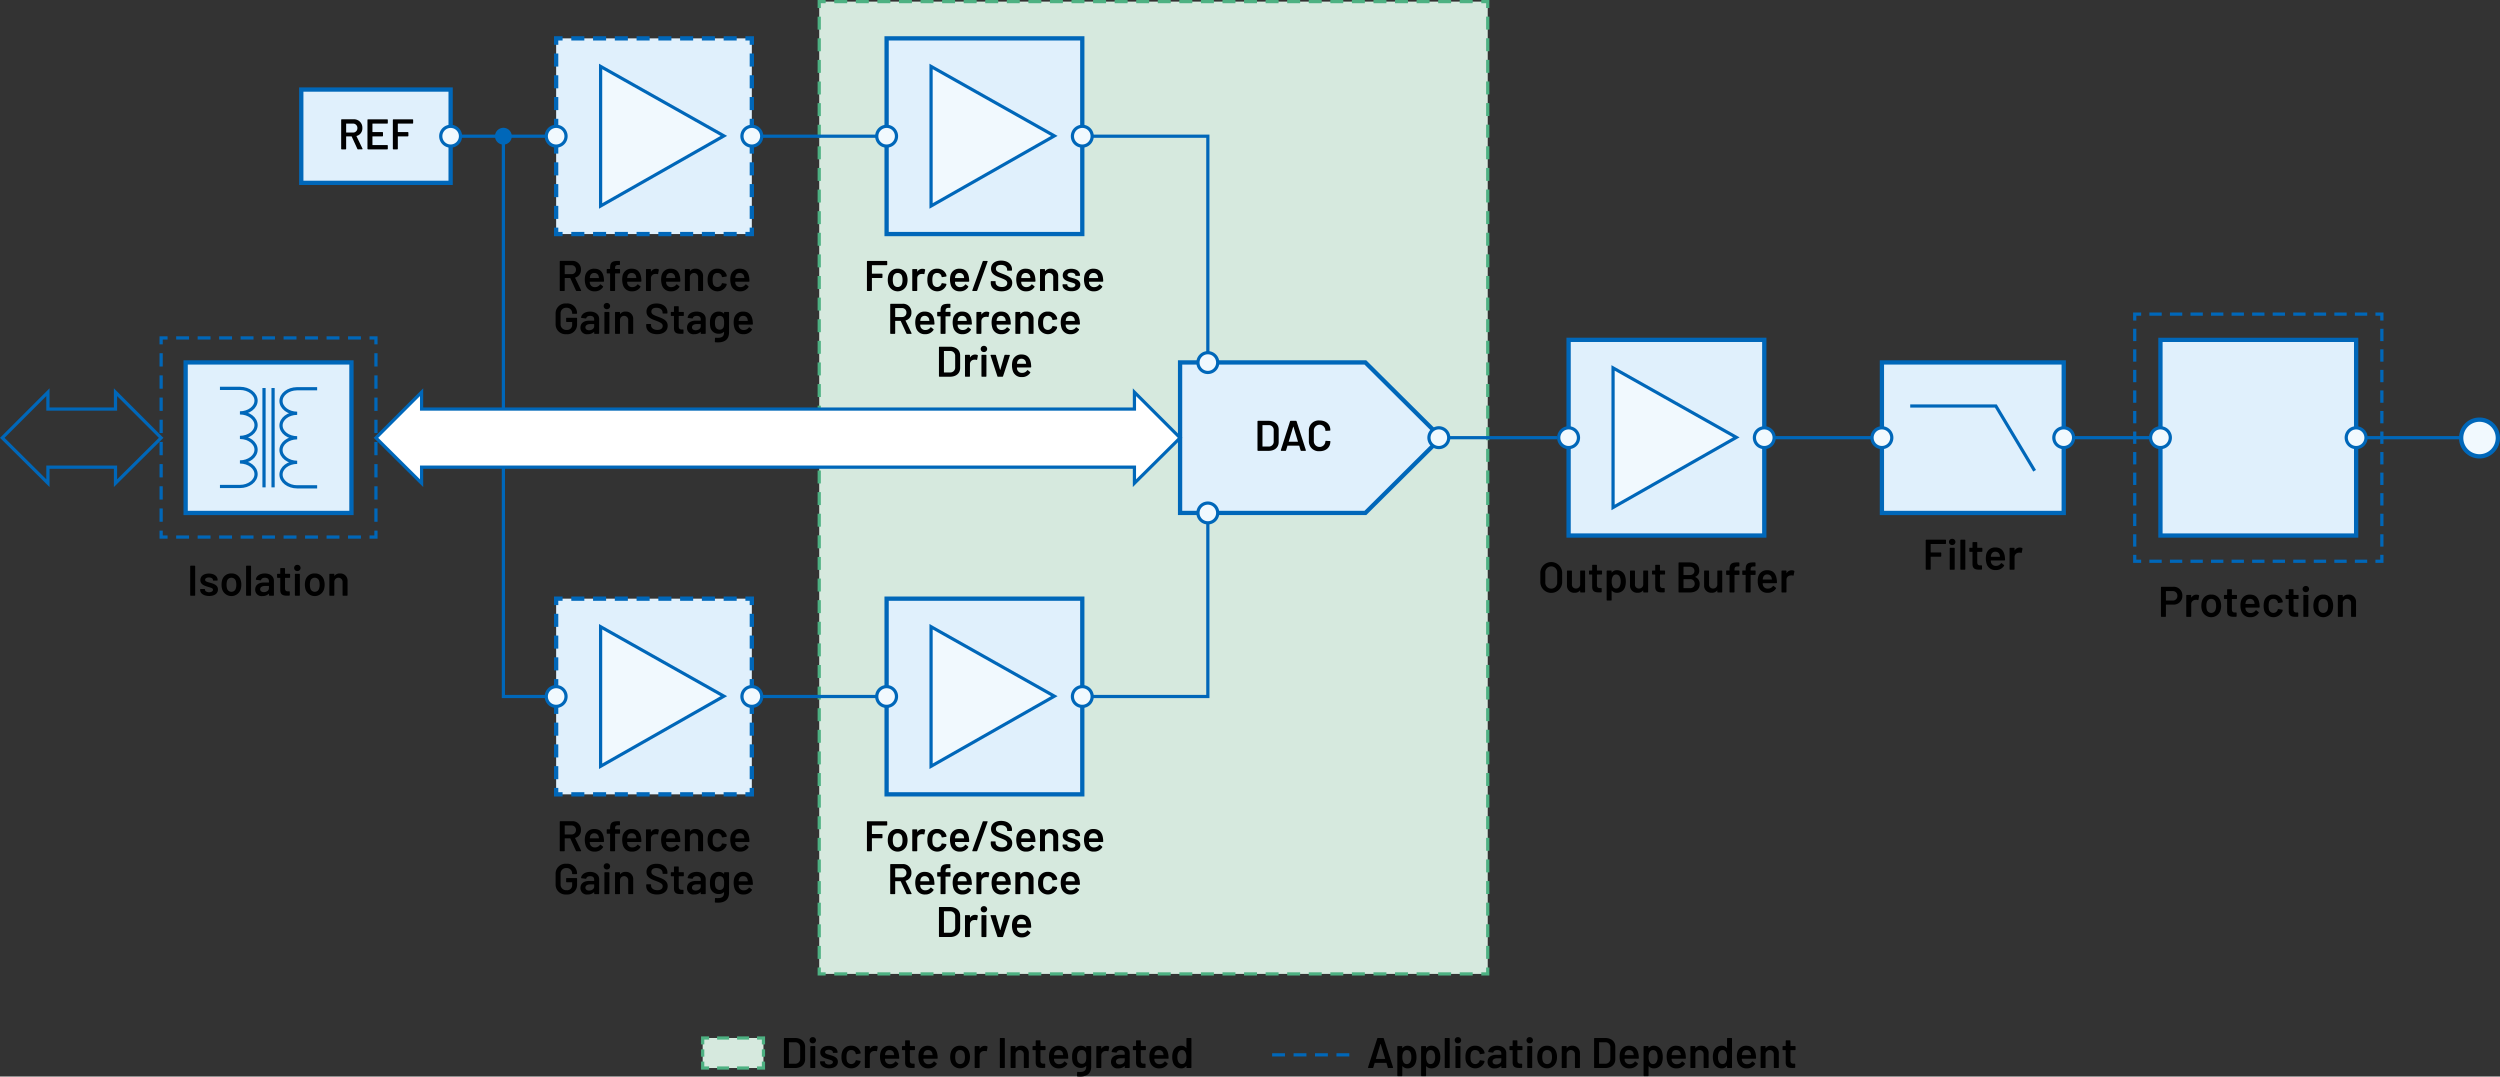 <svg id="eb9f67e1-bc84-439c-833a-e029cb87f7f8" data-name="Layer 1" xmlns="http://www.w3.org/2000/svg" width="816.162" height="351.457" viewBox="0 0 816.162 351.457"><rect x="0" y="0" width="816.162" height="351.457" fill="#333333" stroke="none"/><rect x="267.446" y="0.525" width="218.246" height="317.424" fill="#d6e9de"/><polyline points="267.446 315.849 267.446 317.949 269.546 317.949" fill="none" stroke="#4db182" stroke-width="1.05"/><line x1="272.363" y1="317.949" x2="482.184" y2="317.949" fill="none" stroke="#4db182" stroke-width="1.05" stroke-dasharray="4.225 2.816"/><polyline points="483.592 317.949 485.692 317.949 485.692 315.849" fill="none" stroke="#4db182" stroke-width="1.05"/><line x1="485.692" y1="313.028" x2="485.692" y2="4.036" fill="none" stroke="#4db182" stroke-width="1.05" stroke-dasharray="4.233 2.822"/><polyline points="485.692 2.625 485.692 0.525 483.592 0.525" fill="none" stroke="#4db182" stroke-width="1.05"/><line x1="480.776" y1="0.525" x2="270.954" y2="0.525" fill="none" stroke="#4db182" stroke-width="1.05" stroke-dasharray="4.225 2.816"/><polyline points="269.546 0.525 267.446 0.525 267.446 2.625" fill="none" stroke="#4db182" stroke-width="1.05"/><line x1="267.446" y1="5.447" x2="267.446" y2="314.439" fill="none" stroke="#4db182" stroke-width="1.05" stroke-dasharray="4.233 2.822"/><path d="M502.862,190.11v-3.193a3.568,3.568,0,0,1,7.13,0v3.193a3.567,3.567,0,0,1-7.13,0Zm5.505.057v-3.265a1.941,1.941,0,1,0-3.88,0v3.265a1.941,1.941,0,1,0,3.88,0Z"/><path d="M516.094,186.258h1.162a.206.206,0,0,1,.225.224v6.71a.206.206,0,0,1-.225.224H516.094a.206.206,0,0,1-.225-.224v-.364c0-.07-.056-.099-.098-.028a2.043,2.043,0,0,1-1.709.715,2.306,2.306,0,0,1-2.507-2.367v-4.665a.206.206,0,0,1,.224-.224h1.177a.206.206,0,0,1,.224.224v4.202a1.27,1.27,0,0,0,1.303,1.443,1.331,1.331,0,0,0,1.387-1.443V186.482A.206.206,0,0,1,516.094,186.258Z"/><path d="M522.785,187.575H521.426a.074.074,0,0,0-.084.084v3.306c0,.729.309,1.022.967,1.022h.364a.206.206,0,0,1,.224.225v.938a.217.217,0,0,1-.224.238c-.225,0-.448.014-.673.014-1.345,0-2.198-.336-2.213-1.821v-3.922a.081.081,0,0,0-.084-.084h-.729a.206.206,0,0,1-.224-.225V186.482a.206.206,0,0,1,.224-.224h.729a.074.074,0,0,0,.084-.084V184.605a.206.206,0,0,1,.225-.224h1.106a.206.206,0,0,1,.224.224v1.569a.081.081,0,0,0,.084.084h1.359a.206.206,0,0,1,.224.224v.868A.206.206,0,0,1,522.785,187.575Z"/><path d="M530.78,189.858a5.425,5.425,0,0,1-.238,1.709,2.688,2.688,0,0,1-2.703,1.961,2.046,2.046,0,0,1-1.597-.687c-.042-.056-.099-.042-.099.028v2.97a.206.206,0,0,1-.224.224h-1.177a.206.206,0,0,1-.225-.224V186.482a.206.206,0,0,1,.225-.224h1.177a.206.206,0,0,1,.224.224v.364c0,.07.057.098.099.028a1.97,1.97,0,0,1,1.597-.729,2.722,2.722,0,0,1,2.689,1.961A5.687,5.687,0,0,1,530.78,189.858Zm-1.681-.028a3.254,3.254,0,0,0-.337-1.597,1.265,1.265,0,0,0-1.176-.672,1.213,1.213,0,0,0-1.093.658,3.307,3.307,0,0,0-.322,1.625,3.256,3.256,0,0,0,.35,1.667,1.181,1.181,0,0,0,1.051.616,1.283,1.283,0,0,0,1.121-.589A3.117,3.117,0,0,0,529.1,189.83Z"/><path d="M536.673,186.258h1.163a.206.206,0,0,1,.224.224v6.71a.206.206,0,0,1-.224.224h-1.163a.206.206,0,0,1-.224-.224v-.364c0-.07-.056-.099-.099-.028a2.039,2.039,0,0,1-1.708.715A2.307,2.307,0,0,1,532.135,191.147v-4.665a.206.206,0,0,1,.225-.224h1.176a.206.206,0,0,1,.225.224v4.202a1.27,1.27,0,0,0,1.303,1.443,1.332,1.332,0,0,0,1.387-1.443V186.482A.206.206,0,0,1,536.673,186.258Z"/><path d="M543.364,187.575h-1.358a.074.074,0,0,0-.084.084v3.306c0,.729.308,1.022.967,1.022h.363a.206.206,0,0,1,.225.225v.938a.217.217,0,0,1-.225.238c-.224,0-.448.014-.672.014-1.345,0-2.199-.336-2.213-1.821v-3.922a.081.081,0,0,0-.084-.084h-.729a.206.206,0,0,1-.225-.225V186.482a.206.206,0,0,1,.225-.224h.729a.074.074,0,0,0,.084-.084V184.605a.206.206,0,0,1,.224-.224h1.106a.206.206,0,0,1,.225.224v1.569a.081.081,0,0,0,.084.084h1.358a.206.206,0,0,1,.225.224v.868A.206.206,0,0,1,543.364,187.575Z"/><path d="M553.488,188.401a2.348,2.348,0,0,1,1.4,2.298c0,1.835-1.387,2.717-3.207,2.717h-3.475a.206.206,0,0,1-.224-.224v-9.357a.206.206,0,0,1,.224-.224h3.362c1.975,0,3.18.826,3.18,2.647a2.064,2.064,0,0,1-1.261,2.03C553.417,188.317,553.417,188.374,553.488,188.401Zm-3.88-3.306v2.563a.074.074,0,0,0,.084.084h1.877c.994,0,1.597-.504,1.597-1.345,0-.855-.603-1.387-1.597-1.387h-1.877A.074.074,0,0,0,549.608,185.095Zm3.655,5.449a1.421,1.421,0,0,0-1.61-1.457h-1.961a.081.081,0,0,0-.084.084v2.745a.074.074,0,0,0,.084.085h1.989A1.412,1.412,0,0,0,553.263,190.544Z"/><path d="M560.865,186.258h1.162a.206.206,0,0,1,.225.224v6.71a.206.206,0,0,1-.225.224h-1.162a.206.206,0,0,1-.225-.224v-.364c0-.07-.056-.099-.098-.028a2.043,2.043,0,0,1-1.709.715,2.306,2.306,0,0,1-2.507-2.367v-4.665a.206.206,0,0,1,.224-.224h1.177a.206.206,0,0,1,.224.224v4.202a1.27,1.27,0,0,0,1.303,1.443,1.331,1.331,0,0,0,1.387-1.443V186.482A.206.206,0,0,1,560.865,186.258Z"/><path d="M567.879,186.468v.994a.206.206,0,0,1-.225.225H566.338a.08.08,0,0,0-.084.084v5.421a.206.206,0,0,1-.225.224h-1.177a.206.206,0,0,1-.224-.224V187.771a.074.074,0,0,0-.084-.084h-.799a.206.206,0,0,1-.224-.225v-.994a.206.206,0,0,1,.224-.225h.799a.074.074,0,0,0,.084-.084v-.238c0-1.778.616-2.325,2.563-2.311h.434a.206.206,0,0,1,.225.224v.868a.206.206,0,0,1-.225.225h-.308c-.812,0-1.064.266-1.064,1.106v.126a.074.074,0,0,0,.084.084h1.316A.206.206,0,0,1,567.879,186.468Z"/><path d="M573.143,186.468v.994a.206.206,0,0,1-.225.225h-1.316a.08.08,0,0,0-.084.084v5.421a.206.206,0,0,1-.225.224h-1.177a.206.206,0,0,1-.224-.224V187.771a.074.074,0,0,0-.084-.084H569.01a.206.206,0,0,1-.224-.225v-.994a.206.206,0,0,1,.224-.225h.799a.074.074,0,0,0,.084-.084v-.238c0-1.778.616-2.325,2.563-2.311h.434a.206.206,0,0,1,.225.224v.868a.206.206,0,0,1-.225.225h-.308c-.812,0-1.064.266-1.064,1.106v.126a.074.074,0,0,0,.084.084h1.316A.206.206,0,0,1,573.143,186.468Z"/><path d="M578.743,191.384a.197.197,0,0,1,.308-.069l.673.532a.21.21,0,0,1,.056.308,3.088,3.088,0,0,1-2.717,1.373,2.904,2.904,0,0,1-2.942-1.989,5.142,5.142,0,0,1-.28-1.736,5.087,5.087,0,0,1,.154-1.485,2.9,2.9,0,0,1,2.956-2.171c1.877,0,2.787,1.093,3.067,2.871a9.528,9.528,0,0,1,.098,1.149.206.206,0,0,1-.224.224H575.549a.074.074,0,0,0-.084.084,1.878,1.878,0,0,0,.084.616,1.588,1.588,0,0,0,1.667,1.064A1.862,1.862,0,0,0,578.743,191.384Zm-3.152-2.857a2.202,2.202,0,0,0-.111.589c-.015.056.014.084.069.084h2.815a.075.075,0,0,0,.085-.084,3.041,3.041,0,0,0-.085-.505,1.381,1.381,0,0,0-1.429-1.064A1.297,1.297,0,0,0,575.591,188.527Z"/><path d="M585.673,186.328a.232.232,0,0,1,.126.28l-.225,1.163c-.027.154-.112.182-.266.14a1.661,1.661,0,0,0-.715-.042,1.377,1.377,0,0,0-1.373,1.415v3.908a.206.206,0,0,1-.224.224h-1.177a.206.206,0,0,1-.224-.224v-6.71a.206.206,0,0,1,.224-.224h1.177a.206.206,0,0,1,.224.224v.547c0,.069.042.098.085.027a1.863,1.863,0,0,1,1.624-.882A1.684,1.684,0,0,1,585.673,186.328Z"/><path d="M635.077,177.591H630.385a.074.074,0,0,0-.084.084v2.592a.081.081,0,0,0,.084.084h3.138a.206.206,0,0,1,.225.224v.953a.206.206,0,0,1-.225.224H630.385a.081.081,0,0,0-.084.084V185.772a.206.206,0,0,1-.224.224H628.901a.206.206,0,0,1-.225-.224v-9.357a.206.206,0,0,1,.225-.224h6.177a.206.206,0,0,1,.225.224v.952A.206.206,0,0,1,635.077,177.591Z"/><path d="M636.278,176.918a.99.99,0,0,1,1.051-1.008,1.016,1.016,0,1,1,0,2.031A.994.994,0,0,1,636.278,176.918Zm.238,8.854v-6.71a.206.206,0,0,1,.225-.224h1.177a.206.206,0,0,1,.224.224v6.71a.206.206,0,0,1-.224.224h-1.177A.206.206,0,0,1,636.516,185.772Z"/><path d="M639.988,185.772v-9.357a.206.206,0,0,1,.225-.224h1.177a.206.206,0,0,1,.224.224V185.772a.206.206,0,0,1-.224.224h-1.177A.206.206,0,0,1,639.988,185.772Z"/><path d="M646.947,180.155h-1.358a.074.074,0,0,0-.084.084v3.306c0,.729.308,1.022.967,1.022h.363a.206.206,0,0,1,.225.225V185.73a.217.217,0,0,1-.225.238c-.224,0-.448.014-.672.014-1.345,0-2.199-.336-2.213-1.821v-3.922a.081.081,0,0,0-.084-.084h-.729a.206.206,0,0,1-.225-.225v-.868a.206.206,0,0,1,.225-.224h.729a.074.074,0,0,0,.084-.084V177.185a.206.206,0,0,1,.224-.224h1.106a.206.206,0,0,1,.225.224v1.569a.081.081,0,0,0,.084.084h1.358a.206.206,0,0,1,.225.224v.868A.206.206,0,0,1,646.947,180.155Z"/><path d="M653.206,183.964a.197.197,0,0,1,.309-.069l.672.532a.209.209,0,0,1,.057.308,3.089,3.089,0,0,1-2.718,1.373,2.903,2.903,0,0,1-2.941-1.989,6.188,6.188,0,0,1-.126-3.222,2.898,2.898,0,0,1,2.955-2.171c1.877,0,2.788,1.093,3.068,2.871a9.527,9.527,0,0,1,.098,1.148.206.206,0,0,1-.225.225h-4.342a.074.074,0,0,0-.084.084,1.878,1.878,0,0,0,.084.616,1.587,1.587,0,0,0,1.667,1.064A1.859,1.859,0,0,0,653.206,183.964ZM650.055,181.107a2.237,2.237,0,0,0-.112.589c-.014.056.015.084.07.084h2.815a.074.074,0,0,0,.084-.084,3.163,3.163,0,0,0-.084-.505,1.381,1.381,0,0,0-1.429-1.064A1.295,1.295,0,0,0,650.055,181.107Z"/><path d="M660.136,178.908a.23.23,0,0,1,.126.28l-.224,1.163c-.028.153-.112.182-.267.14a1.655,1.655,0,0,0-.714-.042,1.376,1.376,0,0,0-1.373,1.415v3.908a.206.206,0,0,1-.225.224h-1.176a.206.206,0,0,1-.225-.224v-6.71a.206.206,0,0,1,.225-.224h1.176a.206.206,0,0,1,.225.224v.546c0,.07.042.099.084.028a1.865,1.865,0,0,1,1.625-.882A1.68,1.68,0,0,1,660.136,178.908Z"/><line x1="286.225" y1="227.383" x2="248.672" y2="227.383" fill="none" stroke="#0067b9" stroke-miterlimit="14.3" stroke-width="1.05"/><rect x="614.376" y="118.319" width="59.357" height="49.143" fill="#e0f0fc" stroke="#0067b9" stroke-width="1.4"/><polyline points="624.143 132.552 651.569 132.539 663.966 153.241" fill="none" stroke="#0067b9" stroke-linecap="square" stroke-miterlimit="10" stroke-width="1.05"/><path d="M611.155,142.89h0a3.224,3.224,0,1,1,3.222,3.224,3.223,3.223,0,0,1-3.222-3.224Z" fill="#f1f9fe" stroke="#0067b9" stroke-miterlimit="14.3" stroke-width="1.05"/><line x1="611.155" y1="142.89" x2="579.202" y2="142.89" fill="none" stroke="#0067b9" stroke-miterlimit="14.3" stroke-width="1.05"/><polyline points="394.319 170.685 394.319 227.383 356.556 227.383" fill="none" stroke="#0067b9" stroke-miterlimit="14.3" stroke-width="1.05"/><polyline points="394.319 115.147 394.319 44.467 331.228 44.467" fill="none" stroke="#0067b9" stroke-miterlimit="14.3" stroke-width="1.05"/><polygon points="15.645 152.517 15.645 157.742 0.744 142.939 15.645 128.038 15.645 133.552 37.704 133.552 37.704 128.038 52.605 142.939 37.704 157.742 37.704 152.517 15.645 152.517" fill="none" stroke="#0067b9" stroke-miterlimit="14.3" stroke-width="1.05"/><rect x="98.356" y="29.237" width="48.759" height="30.459" fill="#e0f0fc" stroke="#0067b9" stroke-width="1.4"/><path d="M116.662,48.596l-1.835-4.007a.093.093,0,0,0-.098-.056h-1.64a.081.081,0,0,0-.084.084v3.922a.206.206,0,0,1-.224.225h-1.177a.206.206,0,0,1-.225-.225v-9.371a.206.206,0,0,1,.225-.224h3.796a2.724,2.724,0,0,1,2.899,2.857,2.53,2.53,0,0,1-1.863,2.577.071.071,0,0,0-.042.112l1.934,4.006c.07.154,0,.267-.168.267H116.928A.256.256,0,0,1,116.662,48.596Zm-3.656-8.167V43.189a.074.074,0,0,0,.084.084H115.178a1.397,1.397,0,0,0,1.498-1.442,1.415,1.415,0,0,0-1.498-1.485h-2.088A.074.074,0,0,0,113.006,40.429Z"/><path d="M126.379,40.36h-4.707a.074.074,0,0,0-.084.084V43.035a.081.081,0,0,0,.084.084h3.139a.206.206,0,0,1,.224.225v.952a.206.206,0,0,1-.224.225h-3.139a.08.08,0,0,0-.084.084v2.675a.081.081,0,0,0,.084.084h4.707a.207.207,0,0,1,.225.225v.952a.207.207,0,0,1-.225.225h-6.191a.206.206,0,0,1-.225-.225V39.183a.206.206,0,0,1,.225-.225h6.191a.207.207,0,0,1,.225.225v.952A.207.207,0,0,1,126.379,40.36Z"/><path d="M134.653,40.36h-4.692a.074.074,0,0,0-.084.084V43.035a.081.081,0,0,0,.084.084h3.138a.207.207,0,0,1,.225.225v.952a.207.207,0,0,1-.225.225h-3.138a.08.08,0,0,0-.084.084v3.936a.206.206,0,0,1-.225.225H128.476a.206.206,0,0,1-.225-.225V39.183a.206.206,0,0,1,.225-.225h6.177a.206.206,0,0,1,.225.225v.952A.207.207,0,0,1,134.653,40.36Z"/><path d="M143.893,44.467h0a3.224,3.224,0,1,1,3.222,3.224,3.223,3.223,0,0,1-3.222-3.224Z" fill="#f1f9fe" stroke="#0067b9" stroke-miterlimit="14.3" stroke-width="1.05"/><rect x="512.092" y="110.948" width="63.884" height="63.884" fill="#e0f0fc" stroke="#0067b9" stroke-miterlimit="10" stroke-width="1.4"/><polygon points="526.607 120.114 526.607 165.666 566.85 142.787 526.607 120.114 526.607 120.114" fill="#f1f9fe" stroke="#0067b9" stroke-miterlimit="14.3" stroke-width="1.05"/><polygon points="470.469 142.89 445.74 118.319 385.255 118.319 385.255 167.461 445.74 167.461 470.469 142.89" fill="#e0f0fc" stroke="#0067b9" stroke-miterlimit="14.3" stroke-width="1.4" fill-rule="evenodd"/><path d="M572.755,142.89h0a3.224,3.224,0,1,1,3.222,3.224,3.223,3.223,0,0,1-3.222-3.224Z" fill="#f1f9fe" stroke="#0067b9" stroke-miterlimit="14.3" stroke-width="1.05"/><path d="M508.871,142.89h0a3.224,3.224,0,1,1,3.222,3.224A3.223,3.223,0,0,1,508.871,142.89Z" fill="#f1f9fe" stroke="#0067b9" stroke-miterlimit="14.3" stroke-width="1.05"/><path d="M289.424,269.504h-4.692a.074.074,0,0,0-.084.084v2.592a.081.081,0,0,0,.084.084h3.138a.206.206,0,0,1,.224.224v.953a.206.206,0,0,1-.224.224h-3.138a.081.081,0,0,0-.084.084v3.937a.206.206,0,0,1-.224.224h-1.177a.206.206,0,0,1-.224-.224v-9.357a.206.206,0,0,1,.224-.224h6.177a.206.206,0,0,1,.224.224v.953A.206.206,0,0,1,289.424,269.504Z"/><path d="M290.064,275.906a5.158,5.158,0,0,1-.238-1.597,5.486,5.486,0,0,1,.224-1.597,2.994,2.994,0,0,1,3.04-2.073,2.948,2.948,0,0,1,2.942,2.059,4.781,4.781,0,0,1,.252,1.598,5.296,5.296,0,0,1-.238,1.597,3.168,3.168,0,0,1-5.981.014Zm4.426-.406a3.81,3.81,0,0,0,.154-1.177,4.517,4.517,0,0,0-.14-1.177,1.455,1.455,0,0,0-1.457-1.106,1.44,1.44,0,0,0-1.443,1.106,4.514,4.514,0,0,0-.14,1.177,4.668,4.668,0,0,0,.14,1.177,1.473,1.473,0,0,0,1.471,1.121A1.444,1.444,0,0,0,294.49,275.5Z"/><path d="M301.897,270.821a.231.231,0,0,1,.126.28l-.224,1.163c-.028.154-.112.182-.266.14a1.657,1.657,0,0,0-.714-.042,1.376,1.376,0,0,0-1.373,1.415v3.908a.206.206,0,0,1-.224.224h-1.176a.206.206,0,0,1-.224-.224v-6.71a.206.206,0,0,1,.224-.224h1.176a.206.206,0,0,1,.224.224v.547c0,.069.042.098.084.027a1.865,1.865,0,0,1,1.625-.882A1.682,1.682,0,0,1,301.897,270.821Z"/><path d="M302.972,275.976a5.097,5.097,0,0,1-.224-1.681,5.036,5.036,0,0,1,.224-1.653,2.938,2.938,0,0,1,2.956-2.003,3.002,3.002,0,0,1,2.983,1.919,1.812,1.812,0,0,1,.084.393c.028.153-.042.224-.182.252l-1.163.182a.197.197,0,0,1-.252-.168l-.042-.182a1.393,1.393,0,0,0-1.429-.995,1.365,1.365,0,0,0-1.401,1.022,4.483,4.483,0,0,0-.14,1.247,5.04,5.04,0,0,0,.126,1.247,1.487,1.487,0,0,0,2.83.069.248.248,0,0,0,.014-.069c.014-.07.126-.225.266-.196l1.163.182a.197.197,0,0,1,.182.252,2.33,2.33,0,0,1-.056.28,3.207,3.207,0,0,1-5.939-.098Z"/><path d="M315.043,275.877a.197.197,0,0,1,.308-.069l.672.532a.21.21,0,0,1,.056.308,3.088,3.088,0,0,1-2.717,1.373,2.903,2.903,0,0,1-2.942-1.989,6.188,6.188,0,0,1-.126-3.222,2.899,2.899,0,0,1,2.956-2.171c1.877,0,2.788,1.093,3.068,2.871a9.524,9.524,0,0,1,.098,1.149.206.206,0,0,1-.224.224h-4.342a.074.074,0,0,0-.084.084,1.865,1.865,0,0,0,.084.616,1.587,1.587,0,0,0,1.667,1.064A1.861,1.861,0,0,0,315.043,275.877Zm-3.152-2.857a2.199,2.199,0,0,0-.112.589c-.014.056.014.084.07.084h2.815a.075.075,0,0,0,.084-.084,3.101,3.101,0,0,0-.084-.505,1.381,1.381,0,0,0-1.429-1.064A1.296,1.296,0,0,0,311.891,273.02Z"/><path d="M317.434,277.657l3.376-9.371a.273.273,0,0,1,.266-.182h1.148c.154,0,.238.084.182.252l-3.376,9.371a.273.273,0,0,1-.266.182h-1.148C317.462,277.909,317.378,277.825,317.434,277.657Z"/><path d="M323.44,275.206v-.294a.206.206,0,0,1,.224-.225h1.148a.196.196,0,0,1,.224.21v.225c0,.826.785,1.499,2.073,1.499,1.205,0,1.723-.589,1.723-1.303,0-.812-.729-1.135-2.241-1.724-1.541-.56-3.054-1.162-3.054-2.941,0-1.667,1.316-2.661,3.292-2.661,2.129,0,3.558,1.162,3.558,2.886v.182a.206.206,0,0,1-.224.225h-1.148c-.14,0-.224-.07-.224-.168v-.154c0-.841-.715-1.569-2.031-1.569-1.037,0-1.625.448-1.625,1.233,0,.854.672,1.134,2.283,1.723,1.429.546,3.04,1.135,3.04,2.928,0,1.639-1.316,2.745-3.474,2.745S323.44,276.915,323.44,275.206Z"/><path d="M336.673,275.877a.197.197,0,0,1,.308-.069l.672.532a.21.21,0,0,1,.056.308,3.088,3.088,0,0,1-2.717,1.373,2.903,2.903,0,0,1-2.942-1.989,6.188,6.188,0,0,1-.126-3.222,2.899,2.899,0,0,1,2.956-2.171c1.877,0,2.788,1.093,3.068,2.871a9.526,9.526,0,0,1,.098,1.149.206.206,0,0,1-.224.224h-4.342a.074.074,0,0,0-.084.084,1.864,1.864,0,0,0,.084.616,1.587,1.587,0,0,0,1.667,1.064A1.861,1.861,0,0,0,336.673,275.877Zm-3.152-2.857a2.2,2.2,0,0,0-.112.589c-.014.056.014.084.07.084h2.815a.075.075,0,0,0,.084-.084,3.101,3.101,0,0,0-.084-.505,1.381,1.381,0,0,0-1.429-1.064A1.296,1.296,0,0,0,333.521,273.02Z"/><path d="M345.465,273.146v4.539a.206.206,0,0,1-.224.224h-1.177a.206.206,0,0,1-.224-.224V273.483a1.348,1.348,0,1,0-2.689-.015v4.217a.206.206,0,0,1-.224.224h-1.176a.206.206,0,0,1-.224-.224v-6.71a.206.206,0,0,1,.224-.224h1.176a.206.206,0,0,1,.224.224v.378c0,.07.042.099.084.042a2.048,2.048,0,0,1,1.723-.756A2.339,2.339,0,0,1,345.465,273.146Z"/><path d="M346.876,276.004v-.07a.206.206,0,0,1,.224-.225h1.121c.14,0,.224.042.224.099v.098c0,.462.546.868,1.358.868.756,0,1.261-.35,1.261-.812,0-.588-.826-.686-1.751-.994-1.121-.336-2.367-.784-2.367-2.157,0-1.331,1.135-2.143,2.788-2.143,1.723,0,2.857.882,2.857,2.129,0,.098-.084.168-.224.168h-1.079c-.14,0-.224-.028-.224-.084v-.084c0-.463-.49-.854-1.331-.854-.714,0-1.233.266-1.233.771,0,.574.785.714,1.723.98,1.163.336,2.465.771,2.465,2.171,0,1.345-1.149,2.129-2.872,2.129C348.024,277.993,346.876,277.138,346.876,276.004Z"/><path d="M358.792,275.877a.197.197,0,0,1,.308-.069l.672.532a.21.21,0,0,1,.056.308,3.089,3.089,0,0,1-2.718,1.373,2.903,2.903,0,0,1-2.941-1.989,6.188,6.188,0,0,1-.126-3.222,2.899,2.899,0,0,1,2.956-2.171c1.877,0,2.788,1.093,3.068,2.871a9.526,9.526,0,0,1,.098,1.149.206.206,0,0,1-.224.224h-4.342a.074.074,0,0,0-.084.084,1.877,1.877,0,0,0,.084.616,1.587,1.587,0,0,0,1.667,1.064A1.861,1.861,0,0,0,358.792,275.877Zm-3.152-2.857a2.219,2.219,0,0,0-.112.589c-.014.056.014.084.07.084h2.815a.075.075,0,0,0,.084-.084,3.156,3.156,0,0,0-.084-.505,1.381,1.381,0,0,0-1.429-1.064A1.296,1.296,0,0,0,355.64,273.02Z"/><path d="M295.905,291.741l-1.835-4.006a.094.094,0,0,0-.098-.057h-1.639a.081.081,0,0,0-.084.084v3.922a.206.206,0,0,1-.224.225h-1.177a.206.206,0,0,1-.224-.225V282.314a.206.206,0,0,1,.224-.225h3.796a2.724,2.724,0,0,1,2.9,2.857,2.531,2.531,0,0,1-1.863,2.577.071.071,0,0,0-.042.112l1.933,4.006c.07.154,0,.267-.168.267h-1.233A.256.256,0,0,1,295.905,291.741Zm-3.656-8.167v2.76a.074.074,0,0,0,.084.084h2.087a1.397,1.397,0,0,0,1.499-1.442,1.415,1.415,0,0,0-1.499-1.485h-2.087A.074.074,0,0,0,292.249,283.574Z"/><path d="M303.703,289.877a.197.197,0,0,1,.308-.07l.672.533a.21.21,0,0,1,.056.308,3.088,3.088,0,0,1-2.717,1.373,2.903,2.903,0,0,1-2.942-1.989,6.189,6.189,0,0,1-.126-3.222,2.899,2.899,0,0,1,2.956-2.171c1.877,0,2.788,1.092,3.068,2.871a9.512,9.512,0,0,1,.098,1.148.206.206,0,0,1-.224.225H300.509a.074.074,0,0,0-.084.084,1.865,1.865,0,0,0,.084.616,1.587,1.587,0,0,0,1.667,1.064A1.863,1.863,0,0,0,303.703,289.877Zm-3.152-2.857a2.2,2.2,0,0,0-.112.588c-.014.057.014.085.07.085h2.815a.075.075,0,0,0,.084-.085,3.086,3.086,0,0,0-.084-.504,1.38,1.38,0,0,0-1.429-1.064A1.296,1.296,0,0,0,300.551,287.02Z"/><path d="M310.31,284.961v.994a.206.206,0,0,1-.224.224h-1.317a.081.081,0,0,0-.084.084v5.421a.206.206,0,0,1-.224.225h-1.177a.206.206,0,0,1-.224-.225v-5.421a.074.074,0,0,0-.084-.084H306.178a.206.206,0,0,1-.224-.224v-.994a.206.206,0,0,1,.224-.225h.798a.074.074,0,0,0,.084-.084v-.238c0-1.779.616-2.325,2.563-2.312h.434a.206.206,0,0,1,.224.225v.868a.206.206,0,0,1-.224.225h-.308c-.812,0-1.064.266-1.064,1.106v.126a.074.074,0,0,0,.084.084h1.317A.206.206,0,0,1,310.31,284.961Z"/><path d="M315.911,289.877a.197.197,0,0,1,.308-.07l.672.533a.21.21,0,0,1,.056.308,3.088,3.088,0,0,1-2.717,1.373,2.903,2.903,0,0,1-2.942-1.989,6.189,6.189,0,0,1-.126-3.222,2.899,2.899,0,0,1,2.956-2.171c1.877,0,2.788,1.092,3.068,2.871a9.51,9.51,0,0,1,.098,1.148.206.206,0,0,1-.224.225H312.717a.074.074,0,0,0-.084.084,1.865,1.865,0,0,0,.084.616,1.587,1.587,0,0,0,1.667,1.064A1.863,1.863,0,0,0,315.911,289.877Zm-3.152-2.857a2.2,2.2,0,0,0-.112.588c-.014.057.014.085.07.085h2.815a.075.075,0,0,0,.084-.085,3.086,3.086,0,0,0-.084-.504,1.38,1.38,0,0,0-1.429-1.064A1.296,1.296,0,0,0,312.759,287.02Z"/><path d="M322.841,284.821a.231.231,0,0,1,.126.28l-.224,1.162c-.028.154-.112.183-.266.141a1.658,1.658,0,0,0-.714-.042,1.376,1.376,0,0,0-1.373,1.415v3.907a.206.206,0,0,1-.224.225h-1.176a.206.206,0,0,1-.224-.225v-6.709a.206.206,0,0,1,.224-.225h1.176a.206.206,0,0,1,.224.225v.546c0,.07.042.099.084.028a1.865,1.865,0,0,1,1.625-.883A1.68,1.68,0,0,1,322.841,284.821Z"/><path d="M328.622,289.877a.197.197,0,0,1,.308-.07l.672.533a.21.21,0,0,1,.056.308,3.089,3.089,0,0,1-2.718,1.373,2.903,2.903,0,0,1-2.941-1.989,6.189,6.189,0,0,1-.126-3.222,2.899,2.899,0,0,1,2.956-2.171c1.877,0,2.788,1.092,3.068,2.871a9.508,9.508,0,0,1,.098,1.148.206.206,0,0,1-.224.225h-4.342a.074.074,0,0,0-.084.084,1.878,1.878,0,0,0,.084.616,1.587,1.587,0,0,0,1.667,1.064A1.863,1.863,0,0,0,328.622,289.877Zm-3.152-2.857a2.219,2.219,0,0,0-.112.588c-.014.057.014.085.07.085h2.815a.075.075,0,0,0,.084-.085,3.139,3.139,0,0,0-.084-.504,1.38,1.38,0,0,0-1.429-1.064A1.296,1.296,0,0,0,325.47,287.02Z"/><path d="M337.415,287.146v4.538a.206.206,0,0,1-.224.225h-1.177a.206.206,0,0,1-.224-.225V287.482a1.348,1.348,0,1,0-2.689-.014v4.216a.206.206,0,0,1-.224.225h-1.176a.206.206,0,0,1-.224-.225v-6.709a.206.206,0,0,1,.224-.225h1.176a.206.206,0,0,1,.224.225v.378c0,.07.042.099.084.042a2.047,2.047,0,0,1,1.723-.756A2.339,2.339,0,0,1,337.415,287.146Z"/><path d="M339.12,289.976a5.099,5.099,0,0,1-.224-1.682,5.03,5.03,0,0,1,.224-1.652,2.937,2.937,0,0,1,2.956-2.003,3.003,3.003,0,0,1,2.984,1.919,1.829,1.829,0,0,1,.084.392c.028.154-.042.225-.182.252l-1.163.183a.197.197,0,0,1-.252-.168l-.042-.183a1.393,1.393,0,0,0-1.429-.994,1.365,1.365,0,0,0-1.401,1.022,4.478,4.478,0,0,0-.14,1.247,5.025,5.025,0,0,0,.126,1.246,1.487,1.487,0,0,0,2.829.07.243.243,0,0,0,.014-.07c.014-.069.126-.224.266-.196l1.163.183a.197.197,0,0,1,.182.252,2.42,2.42,0,0,1-.056.28,3.208,3.208,0,0,1-5.939-.098Z"/><path d="M351.19,289.877a.197.197,0,0,1,.308-.07l.672.533a.21.21,0,0,1,.056.308,3.088,3.088,0,0,1-2.717,1.373,2.903,2.903,0,0,1-2.942-1.989,6.189,6.189,0,0,1-.126-3.222,2.899,2.899,0,0,1,2.956-2.171c1.877,0,2.788,1.092,3.068,2.871a9.51,9.51,0,0,1,.098,1.148.206.206,0,0,1-.224.225h-4.342a.074.074,0,0,0-.084.084,1.864,1.864,0,0,0,.084.616,1.587,1.587,0,0,0,1.667,1.064A1.863,1.863,0,0,0,351.19,289.877Zm-3.152-2.857a2.199,2.199,0,0,0-.112.588c-.014.057.014.085.07.085h2.815a.075.075,0,0,0,.084-.085,3.085,3.085,0,0,0-.084-.504,1.38,1.38,0,0,0-1.429-1.064A1.296,1.296,0,0,0,348.038,287.02Z"/><path d="M306.535,305.684v-9.356a.206.206,0,0,1,.224-.225h3.362c2.017,0,3.334,1.121,3.334,2.872v4.062c0,1.75-1.317,2.871-3.334,2.871H306.759A.206.206,0,0,1,306.535,305.684Zm1.709-1.176h1.947a1.59,1.59,0,0,0,1.639-1.724v-3.544a1.582,1.582,0,0,0-1.653-1.736h-1.933a.074.074,0,0,0-.084.084v6.836A.074.074,0,0,0,308.244,304.508Z"/><path d="M319.109,298.821a.231.231,0,0,1,.126.28l-.224,1.162c-.028.154-.112.183-.266.141a1.658,1.658,0,0,0-.714-.042,1.376,1.376,0,0,0-1.373,1.415v3.907a.206.206,0,0,1-.224.225h-1.176a.206.206,0,0,1-.224-.225v-6.709a.206.206,0,0,1,.224-.225h1.176a.206.206,0,0,1,.224.225v.546c0,.07.042.099.084.028a1.865,1.865,0,0,1,1.625-.883A1.68,1.68,0,0,1,319.109,298.821Z"/><path d="M320.171,296.832a.991.991,0,0,1,1.051-1.009,1.016,1.016,0,1,1,0,2.031A.993.993,0,0,1,320.171,296.832Zm.238,8.853v-6.709a.206.206,0,0,1,.224-.225h1.177a.206.206,0,0,1,.224.225v6.709a.206.206,0,0,1-.224.225H320.633A.206.206,0,0,1,320.409,305.684Z"/><path d="M325.604,305.727l-2.213-6.724c-.056-.169.028-.253.182-.253h1.317a.242.242,0,0,1,.252.183l1.331,4.65c.028.07.084.07.112,0l1.331-4.637a.24.24,0,0,1,.252-.196l1.316.015c.154,0,.238.098.182.252l-2.199,6.71a.241.241,0,0,1-.252.182h-1.359A.241.241,0,0,1,325.604,305.727Z"/><path d="M335.279,303.877a.197.197,0,0,1,.308-.07l.672.533a.21.21,0,0,1,.056.308,3.088,3.088,0,0,1-2.717,1.373,2.903,2.903,0,0,1-2.942-1.989,6.189,6.189,0,0,1-.126-3.222,2.899,2.899,0,0,1,2.956-2.171c1.877,0,2.788,1.092,3.068,2.871a9.508,9.508,0,0,1,.098,1.148.206.206,0,0,1-.224.225h-4.342a.074.074,0,0,0-.084.084,1.865,1.865,0,0,0,.084.616,1.587,1.587,0,0,0,1.667,1.064A1.863,1.863,0,0,0,335.279,303.877Zm-3.152-2.857a2.2,2.2,0,0,0-.112.588c-.014.057.014.085.07.085h2.815a.075.075,0,0,0,.084-.085,3.086,3.086,0,0,0-.084-.504,1.38,1.38,0,0,0-1.429-1.064A1.296,1.296,0,0,0,332.127,301.02Z"/><rect x="289.446" y="195.441" width="63.884" height="63.884" fill="#e0f0fc" stroke="#0067b9" stroke-miterlimit="10" stroke-width="1.4"/><polygon points="303.961 204.607 303.961 250.159 344.204 227.28 303.961 204.607 303.961 204.607" fill="#f1f9fe" stroke="#0067b9" stroke-miterlimit="14.3" stroke-width="1.05"/><path d="M350.109,227.383h0a3.224,3.224,0,1,1,3.222,3.224,3.223,3.223,0,0,1-3.222-3.224Z" fill="#f1f9fe" stroke="#0067b9" stroke-miterlimit="14.3" stroke-width="1.05"/><path d="M286.225,227.383h0a3.224,3.224,0,1,1,3.222,3.224,3.223,3.223,0,0,1-3.222-3.224Z" fill="#f1f9fe" stroke="#0067b9" stroke-miterlimit="14.3" stroke-width="1.05"/><line x1="178.341" y1="44.467" x2="150.341" y2="44.467" fill="none" stroke="#0067b9" stroke-miterlimit="14.3" stroke-width="1.05"/><line x1="164.341" y1="133.552" x2="164.341" y2="44.467" fill="none" stroke="#0067b9" stroke-miterlimit="14.3" stroke-width="1.05"/><polyline points="178.341 227.383 164.341 227.383 164.341 152.182" fill="none" stroke="#0067b9" stroke-miterlimit="14.3" stroke-width="1.05"/><line x1="287.988" y1="44.467" x2="223.344" y2="44.467" fill="none" stroke="#0067b9" stroke-miterlimit="14.3" stroke-width="1.05"/><path d="M188.021,277.741l-1.835-4.006a.094.094,0,0,0-.098-.057h-1.639a.081.081,0,0,0-.084.085v3.922a.206.206,0,0,1-.224.224h-1.177a.206.206,0,0,1-.224-.224V268.314a.206.206,0,0,1,.224-.225H186.76a2.724,2.724,0,0,1,2.9,2.857,2.533,2.533,0,0,1-1.863,2.578.07.07,0,0,0-.042.111l1.933,4.007c.07.154,0,.266-.168.266h-1.233A.256.256,0,0,1,188.021,277.741Zm-3.656-8.166v2.759a.075.075,0,0,0,.084.085h2.087a1.398,1.398,0,0,0,1.499-1.443,1.415,1.415,0,0,0-1.499-1.484h-2.087A.074.074,0,0,0,184.365,269.575Z"/><path d="M195.819,275.877a.197.197,0,0,1,.308-.069l.672.532a.21.21,0,0,1,.056.308,3.088,3.088,0,0,1-2.717,1.373,2.903,2.903,0,0,1-2.942-1.989,6.188,6.188,0,0,1-.126-3.222,2.899,2.899,0,0,1,2.956-2.171c1.877,0,2.788,1.093,3.068,2.871a9.524,9.524,0,0,1,.098,1.149.206.206,0,0,1-.224.224h-4.342a.074.074,0,0,0-.084.084,1.865,1.865,0,0,0,.084.616,1.587,1.587,0,0,0,1.667,1.064A1.861,1.861,0,0,0,195.819,275.877Zm-3.152-2.857a2.199,2.199,0,0,0-.112.589c-.014.056.014.084.07.084h2.815a.075.075,0,0,0,.084-.084,3.101,3.101,0,0,0-.084-.505,1.381,1.381,0,0,0-1.429-1.064A1.296,1.296,0,0,0,192.667,273.02Z"/><path d="M202.426,270.961v.994a.206.206,0,0,1-.224.225H200.885a.08.08,0,0,0-.084.084v5.421a.206.206,0,0,1-.224.224h-1.177a.206.206,0,0,1-.224-.224v-5.421a.074.074,0,0,0-.084-.084h-.798a.206.206,0,0,1-.224-.225v-.994a.206.206,0,0,1,.224-.225h.798a.074.074,0,0,0,.084-.084v-.238c0-1.778.616-2.325,2.563-2.311h.434a.206.206,0,0,1,.224.224v.868a.206.206,0,0,1-.224.225h-.308c-.812,0-1.064.266-1.064,1.106v.126a.074.074,0,0,0,.084.084h1.317A.206.206,0,0,1,202.426,270.961Z"/><path d="M208.027,275.877a.197.197,0,0,1,.308-.069l.672.532a.21.21,0,0,1,.056.308,3.088,3.088,0,0,1-2.717,1.373,2.903,2.903,0,0,1-2.942-1.989,6.188,6.188,0,0,1-.126-3.222,2.899,2.899,0,0,1,2.956-2.171c1.877,0,2.788,1.093,3.068,2.871a9.524,9.524,0,0,1,.098,1.149.206.206,0,0,1-.224.224h-4.342a.074.074,0,0,0-.084.084,1.865,1.865,0,0,0,.084.616,1.587,1.587,0,0,0,1.667,1.064A1.861,1.861,0,0,0,208.027,275.877Zm-3.152-2.857a2.2,2.2,0,0,0-.112.589c-.014.056.014.084.07.084h2.815a.075.075,0,0,0,.084-.084,3.101,3.101,0,0,0-.084-.505,1.381,1.381,0,0,0-1.429-1.064A1.296,1.296,0,0,0,204.875,273.02Z"/><path d="M214.956,270.821a.231.231,0,0,1,.126.28l-.224,1.163c-.028.154-.112.182-.266.14a1.658,1.658,0,0,0-.714-.042,1.376,1.376,0,0,0-1.373,1.415v3.908a.206.206,0,0,1-.224.224h-1.176a.206.206,0,0,1-.224-.224v-6.71a.206.206,0,0,1,.224-.224h1.176a.206.206,0,0,1,.224.224v.547c0,.069.042.098.084.027a1.864,1.864,0,0,1,1.625-.882A1.682,1.682,0,0,1,214.956,270.821Z"/><path d="M220.738,275.877a.197.197,0,0,1,.308-.069l.672.532a.21.21,0,0,1,.056.308,3.089,3.089,0,0,1-2.718,1.373,2.903,2.903,0,0,1-2.941-1.989,6.188,6.188,0,0,1-.126-3.222,2.899,2.899,0,0,1,2.956-2.171c1.877,0,2.788,1.093,3.068,2.871a9.526,9.526,0,0,1,.098,1.149.206.206,0,0,1-.224.224h-4.342a.074.074,0,0,0-.084.084,1.877,1.877,0,0,0,.084.616,1.587,1.587,0,0,0,1.667,1.064A1.861,1.861,0,0,0,220.738,275.877Zm-3.152-2.857a2.219,2.219,0,0,0-.112.589c-.014.056.014.084.07.084h2.815a.075.075,0,0,0,.084-.084,3.156,3.156,0,0,0-.084-.505,1.381,1.381,0,0,0-1.429-1.064A1.296,1.296,0,0,0,217.586,273.02Z"/><path d="M229.53,273.146v4.539a.206.206,0,0,1-.224.224h-1.177a.206.206,0,0,1-.224-.224V273.483a1.348,1.348,0,1,0-2.689-.015v4.217a.206.206,0,0,1-.224.224h-1.176a.206.206,0,0,1-.224-.224v-6.71a.206.206,0,0,1,.224-.224h1.176a.206.206,0,0,1,.224.224v.378c0,.07.042.099.084.042a2.05,2.05,0,0,1,1.723-.756A2.339,2.339,0,0,1,229.53,273.146Z"/><path d="M231.236,275.976a5.097,5.097,0,0,1-.224-1.681,5.037,5.037,0,0,1,.224-1.653,2.938,2.938,0,0,1,2.956-2.003,3.003,3.003,0,0,1,2.984,1.919,1.836,1.836,0,0,1,.084.393c.028.153-.042.224-.182.252l-1.163.182a.197.197,0,0,1-.252-.168l-.042-.182a1.393,1.393,0,0,0-1.429-.995,1.365,1.365,0,0,0-1.401,1.022,4.484,4.484,0,0,0-.14,1.247,5.04,5.04,0,0,0,.126,1.247,1.487,1.487,0,0,0,2.829.069.24.24,0,0,0,.014-.069c.014-.07.126-.225.266-.196l1.163.182a.197.197,0,0,1,.182.252,2.422,2.422,0,0,1-.056.28,3.208,3.208,0,0,1-5.939-.098Z"/><path d="M243.306,275.877a.197.197,0,0,1,.308-.069l.672.532a.21.21,0,0,1,.056.308,3.088,3.088,0,0,1-2.717,1.373,2.903,2.903,0,0,1-2.942-1.989,6.188,6.188,0,0,1-.126-3.222,2.899,2.899,0,0,1,2.956-2.171c1.877,0,2.788,1.093,3.068,2.871a9.526,9.526,0,0,1,.098,1.149.206.206,0,0,1-.224.224H240.112a.074.074,0,0,0-.084.084,1.865,1.865,0,0,0,.084.616,1.587,1.587,0,0,0,1.667,1.064A1.861,1.861,0,0,0,243.306,275.877Zm-3.152-2.857a2.2,2.2,0,0,0-.112.589c-.014.056.014.084.07.084h2.815a.075.075,0,0,0,.084-.084,3.101,3.101,0,0,0-.084-.505,1.381,1.381,0,0,0-1.429-1.064A1.296,1.296,0,0,0,240.154,273.02Z"/><path d="M181.389,288.701v-3.39a3.224,3.224,0,0,1,3.516-3.319,3.172,3.172,0,0,1,3.488,3.096v.056a.206.206,0,0,1-.224.224h-1.163c-.14,0-.224-.056-.224-.126v-.111a1.724,1.724,0,0,0-1.877-1.737,1.772,1.772,0,0,0-1.891,1.863v3.502a1.821,1.821,0,0,0,1.961,1.862,1.605,1.605,0,0,0,1.807-1.652v-.854a.074.074,0,0,0-.084-.084h-1.653a.206.206,0,0,1-.224-.225v-.924a.206.206,0,0,1,.224-.225h3.124a.206.206,0,0,1,.224.225v1.736A3.18,3.18,0,0,1,184.905,292.021,3.232,3.232,0,0,1,181.389,288.701Z"/><path d="M195.602,287.02v4.664a.206.206,0,0,1-.224.225h-1.176a.206.206,0,0,1-.224-.225v-.35c0-.07-.042-.084-.098-.042a2.801,2.801,0,0,1-2.017.729,2.078,2.078,0,0,1-2.367-2.115c0-1.443,1.05-2.312,2.914-2.312h1.485a.074.074,0,0,0,.084-.084V287.188c0-.714-.42-1.148-1.303-1.148-.672,0-1.107.252-1.247.658-.042.141-.112.196-.252.183l-1.261-.154c-.14-.015-.224-.084-.21-.183.168-1.106,1.317-1.904,2.928-1.904C194.439,284.639,195.602,285.647,195.602,287.02Zm-1.625,2.424v-.645a.074.074,0,0,0-.084-.084h-1.163c-.981,0-1.611.378-1.611,1.078,0,.616.519.938,1.191.938C193.193,290.732,193.977,290.213,193.977,289.444Z"/><path d="M197.083,282.832a.991.991,0,0,1,1.051-1.009,1.016,1.016,0,1,1,0,2.031A.993.993,0,0,1,197.083,282.832Zm.238,8.853v-6.709a.206.206,0,0,1,.224-.225h1.177a.206.206,0,0,1,.224.225v6.709a.206.206,0,0,1-.224.225h-1.177A.206.206,0,0,1,197.321,291.684Z"/><path d="M206.718,287.146v4.538a.206.206,0,0,1-.224.225h-1.177a.206.206,0,0,1-.224-.225V287.482a1.348,1.348,0,1,0-2.689-.014v4.216a.206.206,0,0,1-.224.225h-1.176a.206.206,0,0,1-.224-.225v-6.709a.206.206,0,0,1,.224-.225h1.176a.206.206,0,0,1,.224.225v.378c0,.07.042.099.084.042a2.047,2.047,0,0,1,1.723-.756A2.339,2.339,0,0,1,206.718,287.146Z"/><path d="M210.956,289.206v-.295a.206.206,0,0,1,.224-.224h1.148a.196.196,0,0,1,.224.21v.225c0,.826.785,1.498,2.073,1.498,1.205,0,1.723-.588,1.723-1.303,0-.812-.729-1.134-2.241-1.723-1.541-.561-3.054-1.162-3.054-2.941,0-1.667,1.316-2.661,3.292-2.661,2.129,0,3.558,1.162,3.558,2.885v.183a.206.206,0,0,1-.224.224h-1.148c-.14,0-.224-.069-.224-.168v-.153c0-.841-.714-1.569-2.031-1.569-1.037,0-1.625.448-1.625,1.232,0,.854.672,1.135,2.283,1.724,1.429.546,3.04,1.134,3.04,2.927,0,1.64-1.316,2.746-3.474,2.746S210.956,290.915,210.956,289.206Z"/><path d="M223.027,286.068h-1.359a.074.074,0,0,0-.084.084v3.306c0,.729.308,1.022.967,1.022h.364a.206.206,0,0,1,.224.224v.938a.216.216,0,0,1-.224.238c-.224,0-.448.015-.672.015-1.345,0-2.199-.337-2.213-1.821v-3.922a.081.081,0,0,0-.084-.084h-.729a.206.206,0,0,1-.224-.225v-.868a.206.206,0,0,1,.224-.225h.729a.074.074,0,0,0,.084-.084v-1.568a.206.206,0,0,1,.224-.225h1.106a.206.206,0,0,1,.224.225v1.568a.081.081,0,0,0,.084.084h1.359a.206.206,0,0,1,.224.225v.868A.206.206,0,0,1,223.027,286.068Z"/><path d="M230.391,287.02v4.664a.206.206,0,0,1-.224.225h-1.176a.206.206,0,0,1-.224-.225v-.35c0-.07-.042-.084-.098-.042a2.801,2.801,0,0,1-2.017.729,2.078,2.078,0,0,1-2.367-2.115c0-1.443,1.05-2.312,2.914-2.312h1.485a.074.074,0,0,0,.084-.084V287.188c0-.714-.42-1.148-1.303-1.148-.672,0-1.107.252-1.247.658-.042.141-.112.196-.252.183l-1.261-.154c-.14-.015-.224-.084-.21-.183.168-1.106,1.317-1.904,2.928-1.904C229.229,284.639,230.391,285.647,230.391,287.02Zm-1.625,2.424v-.645a.074.074,0,0,0-.084-.084h-1.163c-.98,0-1.611.378-1.611,1.078,0,.616.519.938,1.191.938C227.982,290.732,228.767,290.213,228.767,289.444Z"/><path d="M236.607,284.751h1.177a.207.207,0,0,1,.224.225v6.457c0,2.857-2.213,3.433-4.44,3.222-.14-.014-.196-.098-.196-.252l.042-1.036c0-.141.098-.21.252-.196,1.807.154,2.718-.252,2.718-1.779v-.084c0-.069-.042-.098-.098-.042a2.107,2.107,0,0,1-1.611.603,2.7,2.7,0,0,1-2.717-1.877,6.485,6.485,0,0,1-.182-1.695,5.376,5.376,0,0,1,.224-1.778,2.647,2.647,0,0,1,2.577-1.877,2.292,2.292,0,0,1,1.709.63c.056.056.098.028.098-.042v-.252A.206.206,0,0,1,236.607,284.751Zm-.224,3.53a3.685,3.685,0,0,0-.112-1.219,1.291,1.291,0,0,0-1.331-1.022,1.395,1.395,0,0,0-1.359,1.022,3.264,3.264,0,0,0-.168,1.232,3.667,3.667,0,0,0,.14,1.219,1.421,1.421,0,0,0,1.401,1.022,1.284,1.284,0,0,0,1.331-1.008A4.445,4.445,0,0,0,236.383,288.281Z"/><path d="M244.419,289.877a.197.197,0,0,1,.308-.07l.672.533a.21.21,0,0,1,.056.308,3.089,3.089,0,0,1-2.718,1.373,2.903,2.903,0,0,1-2.941-1.989,6.189,6.189,0,0,1-.126-3.222,2.899,2.899,0,0,1,2.956-2.171c1.877,0,2.788,1.092,3.068,2.871a9.51,9.51,0,0,1,.098,1.148.206.206,0,0,1-.224.225h-4.342a.074.074,0,0,0-.084.084,1.878,1.878,0,0,0,.084.616,1.587,1.587,0,0,0,1.667,1.064A1.863,1.863,0,0,0,244.419,289.877Zm-3.152-2.857a2.219,2.219,0,0,0-.112.588c-.014.057.014.085.07.085h2.815a.075.075,0,0,0,.084-.085,3.141,3.141,0,0,0-.084-.504,1.38,1.38,0,0,0-1.429-1.064A1.296,1.296,0,0,0,241.267,287.02Z"/><rect x="181.562" y="195.441" width="63.884" height="63.884" fill="#e0f0fc"/><polyline points="245.446 257.225 245.446 259.325 243.346 259.325" fill="none" stroke="#0067b9" stroke-miterlimit="10" stroke-width="1.4"/><line x1="240.504" y1="259.325" x2="185.083" y2="259.325" fill="none" stroke="#0067b9" stroke-miterlimit="10" stroke-width="1.4" stroke-dasharray="4.263 2.842"/><polyline points="183.662 259.325 181.562 259.325 181.562 257.225" fill="none" stroke="#0067b9" stroke-miterlimit="10" stroke-width="1.4"/><line x1="181.562" y1="254.383" x2="181.562" y2="198.962" fill="none" stroke="#0067b9" stroke-miterlimit="10" stroke-width="1.4" stroke-dasharray="4.263 2.842"/><polyline points="181.562 197.541 181.562 195.441 183.662 195.441" fill="none" stroke="#0067b9" stroke-miterlimit="10" stroke-width="1.4"/><line x1="186.504" y1="195.441" x2="241.925" y2="195.441" fill="none" stroke="#0067b9" stroke-miterlimit="10" stroke-width="1.4" stroke-dasharray="4.263 2.842"/><polyline points="243.346 195.441 245.446 195.441 245.446 197.541" fill="none" stroke="#0067b9" stroke-miterlimit="10" stroke-width="1.4"/><line x1="245.446" y1="200.383" x2="245.446" y2="255.804" fill="none" stroke="#0067b9" stroke-miterlimit="10" stroke-width="1.4" stroke-dasharray="4.263 2.842"/><polygon points="196.077 204.607 196.077 250.159 236.32 227.28 196.077 204.607 196.077 204.607" fill="#f1f9fe" stroke="#0067b9" stroke-miterlimit="14.3" stroke-width="1.05"/><path d="M242.225,227.383h0a3.224,3.224,0,1,1,3.222,3.224,3.223,3.223,0,0,1-3.222-3.224Z" fill="#f1f9fe" stroke="#0067b9" stroke-miterlimit="14.3" stroke-width="1.05"/><path d="M178.341,227.383h0a3.224,3.224,0,1,1,3.222,3.224,3.223,3.223,0,0,1-3.222-3.224Z" fill="#f1f9fe" stroke="#0067b9" stroke-miterlimit="14.3" stroke-width="1.05"/><path d="M188.021,94.825l-1.835-4.006a.094.094,0,0,0-.098-.057h-1.639a.081.081,0,0,0-.084.085v3.922a.206.206,0,0,1-.224.224h-1.177a.206.206,0,0,1-.224-.224V85.398a.206.206,0,0,1,.224-.225H186.76a2.724,2.724,0,0,1,2.9,2.857,2.533,2.533,0,0,1-1.863,2.578.07.07,0,0,0-.042.111l1.933,4.007c.07.154,0,.266-.168.266h-1.233A.256.256,0,0,1,188.021,94.825Zm-3.656-8.166v2.759a.075.075,0,0,0,.084.085h2.087a1.398,1.398,0,0,0,1.499-1.443,1.415,1.415,0,0,0-1.499-1.484h-2.087A.074.074,0,0,0,184.365,86.659Z"/><path d="M195.819,92.961a.197.197,0,0,1,.308-.069l.672.532a.21.21,0,0,1,.056.308,3.088,3.088,0,0,1-2.717,1.373,2.903,2.903,0,0,1-2.942-1.989,6.188,6.188,0,0,1-.126-3.222,2.899,2.899,0,0,1,2.956-2.171c1.877,0,2.788,1.093,3.068,2.871a9.524,9.524,0,0,1,.098,1.149.206.206,0,0,1-.224.224h-4.342a.074.074,0,0,0-.084.084,1.865,1.865,0,0,0,.084.616,1.587,1.587,0,0,0,1.667,1.064A1.861,1.861,0,0,0,195.819,92.961ZM192.667,90.104a2.2,2.2,0,0,0-.112.589c-.014.056.014.084.07.084h2.815a.075.075,0,0,0,.084-.084,3.101,3.101,0,0,0-.084-.505,1.381,1.381,0,0,0-1.429-1.064A1.296,1.296,0,0,0,192.667,90.104Z"/><path d="M202.426,88.045v.994a.206.206,0,0,1-.224.225H200.885a.08.08,0,0,0-.084.084v5.421a.206.206,0,0,1-.224.224h-1.177a.206.206,0,0,1-.224-.224v-5.421a.074.074,0,0,0-.084-.084h-.798a.206.206,0,0,1-.224-.225v-.994a.206.206,0,0,1,.224-.225h.798a.074.074,0,0,0,.084-.084v-.238c0-1.778.616-2.325,2.563-2.311h.434a.206.206,0,0,1,.224.224v.868a.206.206,0,0,1-.224.225h-.308c-.812,0-1.064.266-1.064,1.106v.126a.074.074,0,0,0,.084.084h1.317A.206.206,0,0,1,202.426,88.045Z"/><path d="M208.027,92.961a.197.197,0,0,1,.308-.069l.672.532a.21.21,0,0,1,.056.308,3.088,3.088,0,0,1-2.717,1.373,2.903,2.903,0,0,1-2.942-1.989,6.188,6.188,0,0,1-.126-3.222,2.899,2.899,0,0,1,2.956-2.171c1.877,0,2.788,1.093,3.068,2.871a9.524,9.524,0,0,1,.098,1.149.206.206,0,0,1-.224.224h-4.342a.074.074,0,0,0-.084.084,1.865,1.865,0,0,0,.084.616,1.587,1.587,0,0,0,1.667,1.064A1.861,1.861,0,0,0,208.027,92.961ZM204.875,90.104a2.2,2.2,0,0,0-.112.589c-.014.056.014.084.07.084h2.815a.075.075,0,0,0,.084-.084,3.101,3.101,0,0,0-.084-.505,1.381,1.381,0,0,0-1.429-1.064A1.296,1.296,0,0,0,204.875,90.104Z"/><path d="M214.956,87.905a.231.231,0,0,1,.126.28l-.224,1.163c-.028.154-.112.182-.266.14a1.658,1.658,0,0,0-.714-.042,1.376,1.376,0,0,0-1.373,1.415v3.908a.206.206,0,0,1-.224.224h-1.176a.206.206,0,0,1-.224-.224v-6.71a.206.206,0,0,1,.224-.224h1.176a.206.206,0,0,1,.224.224V88.606c0,.069.042.098.084.027a1.864,1.864,0,0,1,1.625-.882A1.682,1.682,0,0,1,214.956,87.905Z"/><path d="M220.738,92.961a.197.197,0,0,1,.308-.069l.672.532a.21.21,0,0,1,.056.308,3.089,3.089,0,0,1-2.718,1.373,2.903,2.903,0,0,1-2.941-1.989,6.188,6.188,0,0,1-.126-3.222,2.899,2.899,0,0,1,2.956-2.171c1.877,0,2.788,1.093,3.068,2.871a9.527,9.527,0,0,1,.098,1.149.206.206,0,0,1-.224.224h-4.342a.074.074,0,0,0-.084.084,1.878,1.878,0,0,0,.084.616,1.587,1.587,0,0,0,1.667,1.064A1.861,1.861,0,0,0,220.738,92.961ZM217.586,90.104a2.219,2.219,0,0,0-.112.589c-.014.056.014.084.07.084h2.815a.075.075,0,0,0,.084-.084,3.156,3.156,0,0,0-.084-.505,1.381,1.381,0,0,0-1.429-1.064A1.296,1.296,0,0,0,217.586,90.104Z"/><path d="M229.53,90.23v4.539a.206.206,0,0,1-.224.224h-1.177a.206.206,0,0,1-.224-.224V90.567a1.348,1.348,0,1,0-2.689-.015v4.217a.206.206,0,0,1-.224.224h-1.176a.206.206,0,0,1-.224-.224v-6.71a.206.206,0,0,1,.224-.224h1.176a.206.206,0,0,1,.224.224v.378c0,.07.042.099.084.042a2.05,2.05,0,0,1,1.723-.756A2.339,2.339,0,0,1,229.53,90.23Z"/><path d="M231.236,93.06a5.097,5.097,0,0,1-.224-1.681,5.037,5.037,0,0,1,.224-1.653,2.939,2.939,0,0,1,2.956-2.003,3.003,3.003,0,0,1,2.984,1.919,1.836,1.836,0,0,1,.084.393c.028.153-.042.224-.182.252l-1.163.182a.197.197,0,0,1-.252-.168l-.042-.182a1.393,1.393,0,0,0-1.429-.995,1.365,1.365,0,0,0-1.401,1.022,4.484,4.484,0,0,0-.14,1.247,5.04,5.04,0,0,0,.126,1.247,1.487,1.487,0,0,0,2.829.069.24.24,0,0,0,.014-.069c.014-.07.126-.225.266-.196l1.163.182a.197.197,0,0,1,.182.252,2.422,2.422,0,0,1-.056.28,3.208,3.208,0,0,1-5.939-.098Z"/><path d="M243.306,92.961a.197.197,0,0,1,.308-.069l.672.532a.21.21,0,0,1,.056.308,3.088,3.088,0,0,1-2.717,1.373,2.903,2.903,0,0,1-2.942-1.989,6.188,6.188,0,0,1-.126-3.222,2.899,2.899,0,0,1,2.956-2.171c1.877,0,2.788,1.093,3.068,2.871a9.527,9.527,0,0,1,.098,1.149.206.206,0,0,1-.224.224H240.112a.074.074,0,0,0-.084.084,1.865,1.865,0,0,0,.084.616,1.587,1.587,0,0,0,1.667,1.064A1.861,1.861,0,0,0,243.306,92.961ZM240.154,90.104a2.2,2.2,0,0,0-.112.589c-.014.056.014.084.07.084h2.815a.075.075,0,0,0,.084-.084,3.101,3.101,0,0,0-.084-.505,1.381,1.381,0,0,0-1.429-1.064A1.296,1.296,0,0,0,240.154,90.104Z"/><path d="M181.389,105.785v-3.39a3.224,3.224,0,0,1,3.516-3.319,3.172,3.172,0,0,1,3.488,3.096v.056a.206.206,0,0,1-.224.224h-1.163c-.14,0-.224-.056-.224-.126v-.111a1.724,1.724,0,0,0-1.877-1.737,1.772,1.772,0,0,0-1.891,1.863v3.502a1.821,1.821,0,0,0,1.961,1.862,1.605,1.605,0,0,0,1.807-1.652v-.855a.074.074,0,0,0-.084-.084h-1.653a.206.206,0,0,1-.224-.225v-.924a.206.206,0,0,1,.224-.225h3.124a.206.206,0,0,1,.224.225v1.736a3.18,3.18,0,0,1-3.488,3.404A3.232,3.232,0,0,1,181.389,105.785Z"/><path d="M195.602,104.104v4.664a.206.206,0,0,1-.224.225h-1.176a.206.206,0,0,1-.224-.225v-.35c0-.07-.042-.084-.098-.042a2.801,2.801,0,0,1-2.017.729,2.078,2.078,0,0,1-2.367-2.115c0-1.443,1.05-2.312,2.914-2.312h1.485a.074.074,0,0,0,.084-.084V104.272c0-.714-.42-1.148-1.303-1.148-.672,0-1.107.252-1.247.658-.042.141-.112.196-.252.183l-1.261-.154c-.14-.015-.224-.084-.21-.183.168-1.106,1.317-1.904,2.928-1.904C194.439,101.723,195.602,102.731,195.602,104.104Zm-1.625,2.424v-.645a.074.074,0,0,0-.084-.084h-1.163c-.981,0-1.611.378-1.611,1.078,0,.616.519.938,1.191.938C193.193,107.816,193.977,107.297,193.977,106.528Z"/><path d="M197.083,99.916a.991.991,0,0,1,1.051-1.009,1.016,1.016,0,1,1,0,2.031A.993.993,0,0,1,197.083,99.916Zm.238,8.853v-6.709a.206.206,0,0,1,.224-.225h1.177a.206.206,0,0,1,.224.225v6.709a.206.206,0,0,1-.224.225h-1.177A.206.206,0,0,1,197.321,108.768Z"/><path d="M206.718,104.23v4.538a.206.206,0,0,1-.224.225h-1.177a.206.206,0,0,1-.224-.225V104.566a1.348,1.348,0,1,0-2.689-.014v4.216a.206.206,0,0,1-.224.225h-1.176a.206.206,0,0,1-.224-.225v-6.709a.206.206,0,0,1,.224-.225h1.176a.206.206,0,0,1,.224.225v.378c0,.07.042.099.084.042a2.047,2.047,0,0,1,1.723-.756A2.339,2.339,0,0,1,206.718,104.23Z"/><path d="M210.956,106.29v-.295a.206.206,0,0,1,.224-.224h1.148a.196.196,0,0,1,.224.21v.225c0,.826.785,1.498,2.073,1.498,1.205,0,1.723-.588,1.723-1.303,0-.812-.729-1.134-2.241-1.723-1.541-.561-3.054-1.162-3.054-2.941,0-1.667,1.316-2.661,3.292-2.661,2.129,0,3.558,1.162,3.558,2.885v.183a.206.206,0,0,1-.224.224h-1.148c-.14,0-.224-.069-.224-.168v-.153c0-.841-.714-1.569-2.031-1.569-1.037,0-1.625.448-1.625,1.232,0,.854.672,1.135,2.283,1.724,1.429.546,3.04,1.134,3.04,2.927,0,1.64-1.316,2.746-3.474,2.746S210.956,107.999,210.956,106.29Z"/><path d="M223.027,103.152h-1.359a.074.074,0,0,0-.084.084v3.306c0,.729.308,1.022.967,1.022h.364a.206.206,0,0,1,.224.224v.938a.216.216,0,0,1-.224.238c-.224,0-.448.015-.672.015-1.345,0-2.199-.337-2.213-1.821v-3.922a.081.081,0,0,0-.084-.084h-.729a.206.206,0,0,1-.224-.225v-.868a.206.206,0,0,1,.224-.225h.729a.074.074,0,0,0,.084-.084v-1.568a.206.206,0,0,1,.224-.225h1.106a.206.206,0,0,1,.224.225v1.568a.081.081,0,0,0,.084.084h1.359a.206.206,0,0,1,.224.225v.868A.206.206,0,0,1,223.027,103.152Z"/><path d="M230.391,104.104v4.664a.206.206,0,0,1-.224.225h-1.176a.206.206,0,0,1-.224-.225v-.35c0-.07-.042-.084-.098-.042a2.801,2.801,0,0,1-2.017.729,2.078,2.078,0,0,1-2.367-2.115c0-1.443,1.05-2.312,2.914-2.312h1.485a.074.074,0,0,0,.084-.084V104.272c0-.714-.42-1.148-1.303-1.148-.672,0-1.107.252-1.247.658-.042.141-.112.196-.252.183l-1.261-.154c-.14-.015-.224-.084-.21-.183.168-1.106,1.317-1.904,2.928-1.904C229.229,101.723,230.391,102.731,230.391,104.104Zm-1.625,2.424v-.645a.074.074,0,0,0-.084-.084h-1.163c-.98,0-1.611.378-1.611,1.078,0,.616.519.938,1.191.938C227.982,107.816,228.767,107.297,228.767,106.528Z"/><path d="M236.607,101.835h1.177a.206.206,0,0,1,.224.225v6.457c0,2.857-2.213,3.433-4.44,3.222-.14-.014-.196-.098-.196-.252l.042-1.036c0-.141.098-.21.252-.196,1.807.154,2.718-.252,2.718-1.779v-.084c0-.069-.042-.098-.098-.042a2.107,2.107,0,0,1-1.611.603,2.7,2.7,0,0,1-2.717-1.877,6.486,6.486,0,0,1-.182-1.695,5.376,5.376,0,0,1,.224-1.778,2.647,2.647,0,0,1,2.577-1.877,2.292,2.292,0,0,1,1.709.63c.056.056.098.028.098-.042v-.252A.206.206,0,0,1,236.607,101.835Zm-.224,3.53a3.685,3.685,0,0,0-.112-1.219,1.291,1.291,0,0,0-1.331-1.022,1.395,1.395,0,0,0-1.359,1.022,3.264,3.264,0,0,0-.168,1.232,3.667,3.667,0,0,0,.14,1.219,1.421,1.421,0,0,0,1.401,1.022,1.284,1.284,0,0,0,1.331-1.008A4.445,4.445,0,0,0,236.383,105.365Z"/><path d="M244.419,106.961a.197.197,0,0,1,.308-.07l.672.533a.21.21,0,0,1,.056.308,3.089,3.089,0,0,1-2.718,1.373,2.903,2.903,0,0,1-2.941-1.989,6.189,6.189,0,0,1-.126-3.222,2.899,2.899,0,0,1,2.956-2.171c1.877,0,2.788,1.092,3.068,2.871a9.51,9.51,0,0,1,.098,1.148.206.206,0,0,1-.224.225h-4.342a.074.074,0,0,0-.084.084,1.878,1.878,0,0,0,.084.616,1.587,1.587,0,0,0,1.667,1.064A1.863,1.863,0,0,0,244.419,106.961Zm-3.152-2.857a2.219,2.219,0,0,0-.112.588c-.014.057.014.085.07.085h2.815a.075.075,0,0,0,.084-.085,3.141,3.141,0,0,0-.084-.504,1.38,1.38,0,0,0-1.429-1.064A1.296,1.296,0,0,0,241.267,104.104Z"/><rect x="181.562" y="12.525" width="63.884" height="63.884" fill="#e0f0fc"/><polyline points="245.446 74.309 245.446 76.409 243.346 76.409" fill="none" stroke="#0067b9" stroke-miterlimit="10" stroke-width="1.4"/><line x1="240.504" y1="76.409" x2="185.083" y2="76.409" fill="none" stroke="#0067b9" stroke-miterlimit="10" stroke-width="1.4" stroke-dasharray="4.263 2.842"/><polyline points="183.662 76.409 181.562 76.409 181.562 74.309" fill="none" stroke="#0067b9" stroke-miterlimit="10" stroke-width="1.4"/><line x1="181.562" y1="71.467" x2="181.562" y2="16.046" fill="none" stroke="#0067b9" stroke-miterlimit="10" stroke-width="1.4" stroke-dasharray="4.263 2.842"/><polyline points="181.562 14.625 181.562 12.525 183.662 12.525" fill="none" stroke="#0067b9" stroke-miterlimit="10" stroke-width="1.4"/><line x1="186.504" y1="12.525" x2="241.925" y2="12.525" fill="none" stroke="#0067b9" stroke-miterlimit="10" stroke-width="1.4" stroke-dasharray="4.263 2.842"/><polyline points="243.346 12.525 245.446 12.525 245.446 14.625" fill="none" stroke="#0067b9" stroke-miterlimit="10" stroke-width="1.4"/><line x1="245.446" y1="17.467" x2="245.446" y2="72.888" fill="none" stroke="#0067b9" stroke-miterlimit="10" stroke-width="1.4" stroke-dasharray="4.263 2.842"/><polygon points="196.077 21.691 196.077 67.243 236.32 44.364 196.077 21.691 196.077 21.691" fill="#f1f9fe" stroke="#0067b9" stroke-miterlimit="14.3" stroke-width="1.05"/><path d="M242.225,44.467h0a3.224,3.224,0,1,1,3.222,3.224,3.223,3.223,0,0,1-3.222-3.224Z" fill="#f1f9fe" stroke="#0067b9" stroke-miterlimit="14.3" stroke-width="1.05"/><path d="M178.341,44.467h0a3.224,3.224,0,1,1,3.222,3.224,3.223,3.223,0,0,1-3.222-3.224Z" fill="#f1f9fe" stroke="#0067b9" stroke-miterlimit="14.3" stroke-width="1.05"/><line x1="508.302" y1="142.89" x2="472.954" y2="142.89" fill="none" stroke="#0067b9" stroke-miterlimit="14.3" stroke-width="1.05"/><path d="M472.954,142.89h0a3.224,3.224,0,1,0-3.222,3.224,3.223,3.223,0,0,0,3.222-3.224Z" fill="#f1f9fe" stroke="#0067b9" stroke-miterlimit="14.3" stroke-width="1.05"/><path d="M397.541,118.371h0a3.224,3.224,0,1,0-3.222,3.224,3.223,3.223,0,0,0,3.222-3.224Z" fill="#f1f9fe" stroke="#0067b9" stroke-miterlimit="14.3" stroke-width="1.05"/><path d="M397.541,167.461h0a3.224,3.224,0,1,0-3.222,3.224,3.223,3.223,0,0,0,3.222-3.224Z" fill="#f1f9fe" stroke="#0067b9" stroke-miterlimit="14.3" stroke-width="1.05"/><path d="M410.526,146.964V137.607a.206.206,0,0,1,.225-.224h3.361c2.018,0,3.334,1.12,3.334,2.871v4.062c0,1.751-1.316,2.871-3.334,2.871h-3.361A.206.206,0,0,1,410.526,146.964Zm1.709-1.177h1.947a1.589,1.589,0,0,0,1.639-1.723V140.521a1.583,1.583,0,0,0-1.653-1.737h-1.933a.074.074,0,0,0-.084.084v6.836A.074.074,0,0,0,412.235,145.788Z"/><path d="M424.599,147.006l-.434-1.443a.09.09,0,0,0-.099-.069H420.397a.089.089,0,0,0-.098.069l-.435,1.443a.241.241,0,0,1-.252.182H418.338c-.154,0-.225-.098-.183-.252l2.998-9.371a.241.241,0,0,1,.252-.182h1.639a.243.243,0,0,1,.253.182l3.011,9.371c.042.154-.027.252-.182.252h-1.274A.242.242,0,0,1,424.599,147.006ZM420.803,144.218h2.857c.057,0,.084-.027.07-.098l-1.442-4.763c-.028-.07-.084-.07-.112,0l-1.442,4.763C420.719,144.191,420.747,144.218,420.803,144.218Z"/><path d="M427.297,144.008v-3.46a3.208,3.208,0,0,1,3.517-3.277c2.101,0,3.501,1.261,3.501,3.151,0,.099-.069.154-.21.168l-1.19.07c-.14.014-.224-.028-.224-.07v-.084a1.885,1.885,0,0,0-3.769,0v3.572a1.885,1.885,0,0,0,3.769,0c0-.098.084-.168.224-.154l1.177.057c.14.014.224.027.224.069v.07c0,1.919-1.4,3.18-3.501,3.18A3.218,3.218,0,0,1,427.297,144.008Z"/><path d="M712.464,194.492a2.804,2.804,0,0,1-3.054,2.885h-2.227a.081.081,0,0,0-.084.084v3.698a.206.206,0,0,1-.225.225h-1.177a.206.206,0,0,1-.224-.225v-9.371a.206.206,0,0,1,.224-.224h3.796A2.79,2.79,0,0,1,712.464,194.492Zm-1.625.042a1.489,1.489,0,0,0-1.582-1.569h-2.073a.081.081,0,0,0-.084.084v2.928a.08.08,0,0,0,.084.084h2.073A1.47,1.47,0,0,0,710.839,194.534Z"/><path d="M717.811,194.295a.232.232,0,0,1,.126.28l-.225,1.162c-.027.154-.112.183-.266.141a1.645,1.645,0,0,0-.715-.042,1.376,1.376,0,0,0-1.373,1.414v3.908a.206.206,0,0,1-.224.225h-1.177a.206.206,0,0,1-.224-.225v-6.709a.206.206,0,0,1,.224-.225H715.135a.206.206,0,0,1,.224.225v.546c0,.07.042.098.085.028a1.862,1.862,0,0,1,1.624-.883A1.683,1.683,0,0,1,717.811,194.295Z"/><path d="M718.901,199.38a5.165,5.165,0,0,1-.238-1.598,5.509,5.509,0,0,1,.224-1.597,2.994,2.994,0,0,1,3.04-2.073,2.947,2.947,0,0,1,2.941,2.06,4.776,4.776,0,0,1,.252,1.597,5.292,5.292,0,0,1-.238,1.597,3.168,3.168,0,0,1-5.98.015Zm4.426-.406a3.798,3.798,0,0,0,.154-1.177,4.505,4.505,0,0,0-.14-1.177,1.456,1.456,0,0,0-1.457-1.106,1.44,1.44,0,0,0-1.443,1.106,4.506,4.506,0,0,0-.14,1.177,4.681,4.681,0,0,0,.14,1.177,1.473,1.473,0,0,0,1.472,1.12A1.443,1.443,0,0,0,723.326,198.974Z"/><path d="M730.074,195.542h-1.359a.074.074,0,0,0-.084.084v3.307c0,.728.309,1.022.967,1.022h.364a.206.206,0,0,1,.224.224v.938a.216.216,0,0,1-.224.238c-.225,0-.448.014-.673.014-1.345,0-2.198-.336-2.213-1.82v-3.923a.081.081,0,0,0-.084-.084h-.729a.206.206,0,0,1-.224-.224v-.868a.206.206,0,0,1,.224-.225h.729a.074.074,0,0,0,.084-.084v-1.568a.206.206,0,0,1,.225-.225h1.106a.206.206,0,0,1,.224.225v1.568a.081.081,0,0,0,.084.084h1.359a.206.206,0,0,1,.224.225v.868A.206.206,0,0,1,730.074,195.542Z"/><path d="M736.333,199.352a.197.197,0,0,1,.308-.07l.673.532a.211.211,0,0,1,.056.309,3.089,3.089,0,0,1-2.717,1.372,2.903,2.903,0,0,1-2.942-1.988,5.148,5.148,0,0,1-.28-1.737,5.084,5.084,0,0,1,.154-1.484,2.9,2.9,0,0,1,2.956-2.172c1.877,0,2.787,1.093,3.067,2.872a9.49,9.49,0,0,1,.098,1.148.206.206,0,0,1-.224.224h-4.343a.075.075,0,0,0-.084.085,1.878,1.878,0,0,0,.084.616,1.588,1.588,0,0,0,1.667,1.064A1.865,1.865,0,0,0,736.333,199.352Zm-3.152-2.857a2.193,2.193,0,0,0-.111.588c-.015.057.014.084.069.084h2.815a.074.074,0,0,0,.085-.084,3.027,3.027,0,0,0-.085-.504,1.38,1.38,0,0,0-1.429-1.064A1.296,1.296,0,0,0,733.181,196.495Z"/><path d="M739.214,199.45a6.324,6.324,0,0,1,0-3.334,2.939,2.939,0,0,1,2.956-2.003,3.003,3.003,0,0,1,2.983,1.919,1.819,1.819,0,0,1,.084.393c.028.154-.042.225-.182.252l-1.163.183a.197.197,0,0,1-.252-.168l-.042-.183a1.394,1.394,0,0,0-1.429-.994,1.366,1.366,0,0,0-1.401,1.022,4.474,4.474,0,0,0-.14,1.246,5.046,5.046,0,0,0,.126,1.247,1.488,1.488,0,0,0,2.83.07.251.251,0,0,0,.014-.07c.014-.07.126-.225.266-.196l1.163.183a.197.197,0,0,1,.182.252,2.363,2.363,0,0,1-.056.28,3.208,3.208,0,0,1-5.939-.099Z"/><path d="M750.193,195.542h-1.359a.074.074,0,0,0-.084.084v3.307c0,.728.309,1.022.967,1.022h.364a.206.206,0,0,1,.224.224v.938a.216.216,0,0,1-.224.238c-.225,0-.448.014-.673.014-1.345,0-2.198-.336-2.213-1.82v-3.923a.081.081,0,0,0-.084-.084h-.729a.206.206,0,0,1-.224-.224v-.868a.206.206,0,0,1,.224-.225h.729a.074.074,0,0,0,.084-.084v-1.568a.206.206,0,0,1,.225-.225h1.106a.206.206,0,0,1,.224.225v1.568a.081.081,0,0,0,.084.084h1.359a.206.206,0,0,1,.224.225v.868A.206.206,0,0,1,750.193,195.542Z"/><path d="M751.73,192.306a.991.991,0,0,1,1.051-1.009,1.016,1.016,0,1,1,0,2.031A.993.993,0,0,1,751.73,192.306Zm.238,8.853v-6.709a.206.206,0,0,1,.225-.225h1.177a.206.206,0,0,1,.224.225v6.709a.206.206,0,0,1-.224.225h-1.177A.206.206,0,0,1,751.968,201.159Z"/><path d="M755.468,199.38a5.165,5.165,0,0,1-.238-1.598,5.474,5.474,0,0,1,.225-1.597,2.993,2.993,0,0,1,3.039-2.073,2.949,2.949,0,0,1,2.942,2.06,4.776,4.776,0,0,1,.252,1.597,5.292,5.292,0,0,1-.238,1.597,3.169,3.169,0,0,1-5.981.015Zm4.427-.406a3.828,3.828,0,0,0,.154-1.177,4.501,4.501,0,0,0-.141-1.177,1.455,1.455,0,0,0-1.457-1.106,1.439,1.439,0,0,0-1.442,1.106,4.501,4.501,0,0,0-.141,1.177,4.678,4.678,0,0,0,.141,1.177,1.471,1.471,0,0,0,1.471,1.12A1.443,1.443,0,0,0,759.895,198.974Z"/><path d="M769.163,196.621v4.538a.206.206,0,0,1-.225.225h-1.177a.206.206,0,0,1-.224-.225v-4.202a1.348,1.348,0,1,0-2.689-.014v4.216a.206.206,0,0,1-.225.225h-1.176a.206.206,0,0,1-.225-.225v-6.709a.206.206,0,0,1,.225-.225h1.176a.206.206,0,0,1,.225.225v.378c0,.07.042.098.084.042a2.047,2.047,0,0,1,1.723-.757A2.34,2.34,0,0,1,769.163,196.621Z"/><line x1="673.733" y1="142.89" x2="705.311" y2="142.89" fill="none" stroke="#0067b9" stroke-miterlimit="14.3" stroke-width="1.05"/><rect x="705.311" y="110.948" width="63.884" height="63.884" transform="translate(1474.507 285.78) rotate(-180)" fill="#e0f0fc" stroke="#0067b9" stroke-miterlimit="10" stroke-width="1.4"/><path d="M708.533,142.89h0a3.224,3.224,0,1,0-3.222,3.224,3.223,3.223,0,0,0,3.222-3.224Z" fill="#f1f9fe" stroke="#0067b9" stroke-miterlimit="14.3" stroke-width="1.05"/><polyline points="696.911 181.132 696.911 183.232 699.012 183.232" fill="none" stroke="#0067b9" stroke-width="1.05"/><line x1="701.695" y1="183.232" x2="774.154" y2="183.232" fill="none" stroke="#0067b9" stroke-width="1.05" stroke-dasharray="4.025 2.684"/><polyline points="775.496 183.232 777.596 183.232 777.596 181.132" fill="none" stroke="#0067b9" stroke-width="1.05"/><line x1="777.596" y1="178.448" x2="777.596" y2="105.99" fill="none" stroke="#0067b9" stroke-width="1.05" stroke-dasharray="4.025 2.684"/><polyline points="777.596 104.648 777.596 102.548 775.496 102.548" fill="none" stroke="#0067b9" stroke-width="1.05"/><line x1="772.812" y1="102.548" x2="700.353" y2="102.548" fill="none" stroke="#0067b9" stroke-width="1.05" stroke-dasharray="4.025 2.684"/><polyline points="699.012 102.548 696.911 102.548 696.911 104.648" fill="none" stroke="#0067b9" stroke-width="1.05"/><line x1="696.911" y1="107.332" x2="696.911" y2="179.79" fill="none" stroke="#0067b9" stroke-width="1.05" stroke-dasharray="4.025 2.684"/><line x1="772.302" y1="142.891" x2="803.487" y2="142.891" fill="none" stroke="#0067b9" stroke-miterlimit="14.3" stroke-width="1.05"/><path d="M772.417,142.891h0a3.224,3.224,0,1,0-3.222,3.224,3.223,3.223,0,0,0,3.222-3.224Z" fill="#f1f9fe" stroke="#0067b9" stroke-miterlimit="14.3" stroke-width="1.05"/><path d="M803.487,142.891a5.988,5.988,0,1,0,5.987-5.886,5.965,5.965,0,0,0-5.987,5.886Z" fill="#f1f9fe" stroke="#0067b9" stroke-width="1.4" fill-rule="evenodd"/><path d="M670.509,142.89h0a3.224,3.224,0,1,1,3.222,3.224,3.223,3.223,0,0,1-3.222-3.224Z" fill="#f1f9fe" stroke="#0067b9" stroke-miterlimit="14.3" stroke-width="1.05"/><path d="M289.424,86.588h-4.692a.074.074,0,0,0-.084.084v2.592a.081.081,0,0,0,.084.084h3.138a.206.206,0,0,1,.224.224v.953a.206.206,0,0,1-.224.224h-3.138a.081.081,0,0,0-.084.084v3.937a.206.206,0,0,1-.224.224h-1.177a.206.206,0,0,1-.224-.224V85.412a.206.206,0,0,1,.224-.224h6.177a.206.206,0,0,1,.224.224v.953A.206.206,0,0,1,289.424,86.588Z"/><path d="M290.064,92.99a5.158,5.158,0,0,1-.238-1.597,5.486,5.486,0,0,1,.224-1.597,2.994,2.994,0,0,1,3.04-2.073,2.948,2.948,0,0,1,2.942,2.059,4.781,4.781,0,0,1,.252,1.598,5.296,5.296,0,0,1-.238,1.597,3.168,3.168,0,0,1-5.981.014Zm4.426-.406a3.81,3.81,0,0,0,.154-1.177,4.517,4.517,0,0,0-.14-1.177,1.455,1.455,0,0,0-1.457-1.106A1.44,1.44,0,0,0,291.605,90.23a4.514,4.514,0,0,0-.14,1.177,4.668,4.668,0,0,0,.14,1.177,1.473,1.473,0,0,0,1.471,1.121A1.444,1.444,0,0,0,294.49,92.584Z"/><path d="M301.897,87.905a.231.231,0,0,1,.126.28l-.224,1.163c-.028.154-.112.182-.266.14a1.658,1.658,0,0,0-.714-.042,1.376,1.376,0,0,0-1.373,1.415v3.908a.206.206,0,0,1-.224.224h-1.176a.206.206,0,0,1-.224-.224v-6.71a.206.206,0,0,1,.224-.224h1.176a.206.206,0,0,1,.224.224V88.606c0,.069.042.098.084.027a1.865,1.865,0,0,1,1.625-.882A1.682,1.682,0,0,1,301.897,87.905Z"/><path d="M302.972,93.06a5.097,5.097,0,0,1-.224-1.681,5.036,5.036,0,0,1,.224-1.653,2.939,2.939,0,0,1,2.956-2.003,3.002,3.002,0,0,1,2.983,1.919,1.812,1.812,0,0,1,.084.393c.028.153-.042.224-.182.252l-1.163.182a.197.197,0,0,1-.252-.168l-.042-.182a1.393,1.393,0,0,0-1.429-.995,1.365,1.365,0,0,0-1.401,1.022,4.483,4.483,0,0,0-.14,1.247,5.04,5.04,0,0,0,.126,1.247,1.487,1.487,0,0,0,2.83.069.248.248,0,0,0,.014-.069c.014-.07.126-.225.266-.196l1.163.182a.197.197,0,0,1,.182.252,2.33,2.33,0,0,1-.056.28,3.207,3.207,0,0,1-5.939-.098Z"/><path d="M315.043,92.961a.197.197,0,0,1,.308-.069l.672.532a.21.21,0,0,1,.056.308,3.088,3.088,0,0,1-2.717,1.373,2.903,2.903,0,0,1-2.942-1.989,6.188,6.188,0,0,1-.126-3.222,2.899,2.899,0,0,1,2.956-2.171c1.877,0,2.788,1.093,3.068,2.871a9.524,9.524,0,0,1,.098,1.149.206.206,0,0,1-.224.224h-4.342a.074.074,0,0,0-.084.084,1.865,1.865,0,0,0,.084.616,1.587,1.587,0,0,0,1.667,1.064A1.861,1.861,0,0,0,315.043,92.961ZM311.891,90.104a2.2,2.2,0,0,0-.112.589c-.014.056.014.084.07.084h2.815a.075.075,0,0,0,.084-.084,3.101,3.101,0,0,0-.084-.505,1.381,1.381,0,0,0-1.429-1.064A1.296,1.296,0,0,0,311.891,90.104Z"/><path d="M317.434,94.741l3.376-9.371a.273.273,0,0,1,.266-.182h1.148c.154,0,.238.084.182.252l-3.376,9.371a.273.273,0,0,1-.266.182h-1.148C317.462,94.993,317.378,94.909,317.434,94.741Z"/><path d="M323.44,92.29v-.294a.206.206,0,0,1,.224-.225h1.148a.196.196,0,0,1,.224.21v.225c0,.826.785,1.499,2.073,1.499,1.205,0,1.723-.589,1.723-1.303,0-.812-.729-1.135-2.241-1.724-1.541-.56-3.054-1.162-3.054-2.941,0-1.667,1.316-2.661,3.292-2.661,2.129,0,3.558,1.162,3.558,2.886v.182a.206.206,0,0,1-.224.225h-1.148c-.14,0-.224-.07-.224-.168v-.154c0-.841-.715-1.569-2.031-1.569-1.037,0-1.625.448-1.625,1.233,0,.854.672,1.134,2.283,1.723,1.429.546,3.04,1.135,3.04,2.928,0,1.639-1.316,2.745-3.474,2.745S323.44,93.999,323.44,92.29Z"/><path d="M336.673,92.961a.197.197,0,0,1,.308-.069l.672.532a.21.21,0,0,1,.056.308,3.088,3.088,0,0,1-2.717,1.373A2.903,2.903,0,0,1,332.05,93.116a6.188,6.188,0,0,1-.126-3.222,2.899,2.899,0,0,1,2.956-2.171c1.877,0,2.788,1.093,3.068,2.871a9.527,9.527,0,0,1,.098,1.149.206.206,0,0,1-.224.224h-4.342a.074.074,0,0,0-.084.084,1.865,1.865,0,0,0,.084.616,1.587,1.587,0,0,0,1.667,1.064A1.861,1.861,0,0,0,336.673,92.961ZM333.521,90.104a2.2,2.2,0,0,0-.112.589c-.014.056.014.084.07.084h2.815a.075.075,0,0,0,.084-.084,3.101,3.101,0,0,0-.084-.505,1.381,1.381,0,0,0-1.429-1.064A1.296,1.296,0,0,0,333.521,90.104Z"/><path d="M345.465,90.23v4.539a.206.206,0,0,1-.224.224h-1.177a.206.206,0,0,1-.224-.224V90.567a1.348,1.348,0,1,0-2.689-.015v4.217a.206.206,0,0,1-.224.224h-1.176a.206.206,0,0,1-.224-.224v-6.71a.206.206,0,0,1,.224-.224h1.176a.206.206,0,0,1,.224.224v.378c0,.07.042.099.084.042a2.048,2.048,0,0,1,1.723-.756A2.339,2.339,0,0,1,345.465,90.23Z"/><path d="M346.876,93.088V93.018a.206.206,0,0,1,.224-.225h1.121c.14,0,.224.042.224.099v.098c0,.462.546.868,1.358.868.756,0,1.261-.35,1.261-.812,0-.588-.826-.686-1.751-.994-1.121-.336-2.367-.784-2.367-2.157,0-1.331,1.135-2.143,2.788-2.143,1.723,0,2.857.882,2.857,2.129,0,.098-.084.168-.224.168h-1.079c-.14,0-.224-.028-.224-.084v-.084c0-.463-.49-.854-1.331-.854-.714,0-1.233.266-1.233.77,0,.574.785.714,1.723.98,1.163.336,2.465.771,2.465,2.171,0,1.345-1.149,2.129-2.872,2.129C348.024,95.077,346.876,94.222,346.876,93.088Z"/><path d="M358.792,92.961a.197.197,0,0,1,.308-.069l.672.532a.21.21,0,0,1,.056.308,3.089,3.089,0,0,1-2.718,1.373,2.903,2.903,0,0,1-2.941-1.989,6.188,6.188,0,0,1-.126-3.222,2.899,2.899,0,0,1,2.956-2.171c1.877,0,2.788,1.093,3.068,2.871a9.527,9.527,0,0,1,.098,1.149.206.206,0,0,1-.224.224h-4.342a.074.074,0,0,0-.084.084,1.878,1.878,0,0,0,.084.616,1.587,1.587,0,0,0,1.667,1.064A1.861,1.861,0,0,0,358.792,92.961ZM355.64,90.104a2.219,2.219,0,0,0-.112.589c-.014.056.014.084.07.084h2.815a.075.075,0,0,0,.084-.084,3.156,3.156,0,0,0-.084-.505,1.381,1.381,0,0,0-1.429-1.064A1.296,1.296,0,0,0,355.64,90.104Z"/><path d="M295.905,108.825l-1.835-4.006a.094.094,0,0,0-.098-.057h-1.639a.081.081,0,0,0-.084.084v3.922a.206.206,0,0,1-.224.225h-1.177a.206.206,0,0,1-.224-.225V99.398a.206.206,0,0,1,.224-.225h3.796a2.724,2.724,0,0,1,2.9,2.857,2.531,2.531,0,0,1-1.863,2.577.071.071,0,0,0-.042.112l1.933,4.006c.07.154,0,.267-.168.267h-1.233A.256.256,0,0,1,295.905,108.825Zm-3.656-8.167v2.76a.074.074,0,0,0,.084.084h2.087a1.397,1.397,0,0,0,1.499-1.442,1.415,1.415,0,0,0-1.499-1.485h-2.087A.074.074,0,0,0,292.249,100.658Z"/><path d="M303.703,106.961a.197.197,0,0,1,.308-.07l.672.533a.21.21,0,0,1,.056.308,3.088,3.088,0,0,1-2.717,1.373,2.903,2.903,0,0,1-2.942-1.989,6.189,6.189,0,0,1-.126-3.222,2.899,2.899,0,0,1,2.956-2.171c1.877,0,2.788,1.092,3.068,2.871a9.512,9.512,0,0,1,.098,1.148.206.206,0,0,1-.224.225H300.509a.074.074,0,0,0-.084.084,1.865,1.865,0,0,0,.084.616,1.587,1.587,0,0,0,1.667,1.064A1.863,1.863,0,0,0,303.703,106.961ZM300.551,104.104a2.2,2.2,0,0,0-.112.588c-.014.057.014.085.07.085h2.815a.075.075,0,0,0,.084-.085,3.086,3.086,0,0,0-.084-.504,1.38,1.38,0,0,0-1.429-1.064A1.296,1.296,0,0,0,300.551,104.104Z"/><path d="M310.31,102.045v.994a.206.206,0,0,1-.224.224h-1.317a.081.081,0,0,0-.084.084v5.421a.206.206,0,0,1-.224.225h-1.177a.206.206,0,0,1-.224-.225v-5.421a.074.074,0,0,0-.084-.084H306.178a.206.206,0,0,1-.224-.224v-.994a.206.206,0,0,1,.224-.225h.798a.074.074,0,0,0,.084-.084v-.238c0-1.779.616-2.325,2.563-2.312h.434a.206.206,0,0,1,.224.225v.868a.206.206,0,0,1-.224.225h-.308c-.812,0-1.064.266-1.064,1.106v.126a.074.074,0,0,0,.084.084h1.317A.206.206,0,0,1,310.31,102.045Z"/><path d="M315.911,106.961a.197.197,0,0,1,.308-.07l.672.533a.21.21,0,0,1,.056.308,3.088,3.088,0,0,1-2.717,1.373,2.903,2.903,0,0,1-2.942-1.989,6.189,6.189,0,0,1-.126-3.222,2.899,2.899,0,0,1,2.956-2.171c1.877,0,2.788,1.092,3.068,2.871a9.51,9.51,0,0,1,.098,1.148.206.206,0,0,1-.224.225H312.717a.074.074,0,0,0-.084.084,1.865,1.865,0,0,0,.084.616,1.587,1.587,0,0,0,1.667,1.064A1.863,1.863,0,0,0,315.911,106.961ZM312.759,104.104a2.2,2.2,0,0,0-.112.588c-.014.057.014.085.07.085h2.815a.075.075,0,0,0,.084-.085,3.086,3.086,0,0,0-.084-.504,1.38,1.38,0,0,0-1.429-1.064A1.296,1.296,0,0,0,312.759,104.104Z"/><path d="M322.841,101.905a.231.231,0,0,1,.126.28l-.224,1.162c-.028.154-.112.183-.266.141a1.658,1.658,0,0,0-.714-.042,1.376,1.376,0,0,0-1.373,1.415v3.907a.206.206,0,0,1-.224.225h-1.176a.206.206,0,0,1-.224-.225v-6.709a.206.206,0,0,1,.224-.225h1.176a.206.206,0,0,1,.224.225v.546c0,.07.042.099.084.028a1.865,1.865,0,0,1,1.625-.883A1.681,1.681,0,0,1,322.841,101.905Z"/><path d="M328.622,106.961a.197.197,0,0,1,.308-.07l.672.533a.21.21,0,0,1,.056.308,3.089,3.089,0,0,1-2.718,1.373,2.903,2.903,0,0,1-2.941-1.989,6.189,6.189,0,0,1-.126-3.222,2.899,2.899,0,0,1,2.956-2.171c1.877,0,2.788,1.092,3.068,2.871a9.508,9.508,0,0,1,.098,1.148.206.206,0,0,1-.224.225h-4.342a.074.074,0,0,0-.084.084,1.878,1.878,0,0,0,.084.616,1.587,1.587,0,0,0,1.667,1.064A1.863,1.863,0,0,0,328.622,106.961Zm-3.152-2.857a2.219,2.219,0,0,0-.112.588c-.014.057.014.085.07.085h2.815a.075.075,0,0,0,.084-.085,3.139,3.139,0,0,0-.084-.504,1.38,1.38,0,0,0-1.429-1.064A1.296,1.296,0,0,0,325.47,104.104Z"/><path d="M337.415,104.23v4.538a.206.206,0,0,1-.224.225h-1.177a.206.206,0,0,1-.224-.225V104.566a1.348,1.348,0,1,0-2.689-.014v4.216a.206.206,0,0,1-.224.225h-1.176a.206.206,0,0,1-.224-.225v-6.709a.206.206,0,0,1,.224-.225h1.176a.206.206,0,0,1,.224.225v.378c0,.07.042.099.084.042a2.047,2.047,0,0,1,1.723-.756A2.339,2.339,0,0,1,337.415,104.23Z"/><path d="M339.12,107.06a5.1,5.1,0,0,1-.224-1.682,5.03,5.03,0,0,1,.224-1.652,2.937,2.937,0,0,1,2.956-2.003,3.003,3.003,0,0,1,2.984,1.919,1.829,1.829,0,0,1,.084.392c.028.154-.042.225-.182.252l-1.163.183a.197.197,0,0,1-.252-.168l-.042-.183a1.393,1.393,0,0,0-1.429-.994,1.365,1.365,0,0,0-1.401,1.022,4.478,4.478,0,0,0-.14,1.247,5.025,5.025,0,0,0,.126,1.246,1.487,1.487,0,0,0,2.829.07.243.243,0,0,0,.014-.07c.014-.069.126-.224.266-.196l1.163.183a.197.197,0,0,1,.182.252,2.42,2.42,0,0,1-.056.28,3.208,3.208,0,0,1-5.939-.098Z"/><path d="M351.19,106.961a.197.197,0,0,1,.308-.07l.672.533a.21.21,0,0,1,.056.308,3.088,3.088,0,0,1-2.717,1.373,2.903,2.903,0,0,1-2.942-1.989,6.189,6.189,0,0,1-.126-3.222,2.899,2.899,0,0,1,2.956-2.171c1.877,0,2.788,1.092,3.068,2.871a9.51,9.51,0,0,1,.098,1.148.206.206,0,0,1-.224.225h-4.342a.074.074,0,0,0-.084.084,1.865,1.865,0,0,0,.084.616,1.587,1.587,0,0,0,1.667,1.064A1.863,1.863,0,0,0,351.19,106.961ZM348.038,104.104a2.2,2.2,0,0,0-.112.588c-.014.057.014.085.07.085h2.815a.075.075,0,0,0,.084-.085,3.085,3.085,0,0,0-.084-.504,1.38,1.38,0,0,0-1.429-1.064A1.296,1.296,0,0,0,348.038,104.104Z"/><path d="M306.535,122.768v-9.356a.206.206,0,0,1,.224-.225h3.362c2.017,0,3.334,1.121,3.334,2.872v4.062c0,1.75-1.317,2.871-3.334,2.871H306.759A.206.206,0,0,1,306.535,122.768Zm1.709-1.176h1.947a1.59,1.59,0,0,0,1.639-1.724v-3.544a1.582,1.582,0,0,0-1.653-1.736h-1.933a.074.074,0,0,0-.084.084v6.836A.074.074,0,0,0,308.244,121.592Z"/><path d="M319.109,115.905a.231.231,0,0,1,.126.28l-.224,1.162c-.028.154-.112.183-.266.141a1.658,1.658,0,0,0-.714-.042,1.376,1.376,0,0,0-1.373,1.415v3.907a.206.206,0,0,1-.224.225h-1.176a.206.206,0,0,1-.224-.225v-6.709a.206.206,0,0,1,.224-.225h1.176a.206.206,0,0,1,.224.225v.546c0,.07.042.099.084.028a1.865,1.865,0,0,1,1.625-.883A1.681,1.681,0,0,1,319.109,115.905Z"/><path d="M320.171,113.916a.991.991,0,0,1,1.051-1.009,1.016,1.016,0,1,1,0,2.031A.993.993,0,0,1,320.171,113.916Zm.238,8.853v-6.709a.206.206,0,0,1,.224-.225h1.177a.206.206,0,0,1,.224.225v6.709a.206.206,0,0,1-.224.225H320.633A.206.206,0,0,1,320.409,122.768Z"/><path d="M325.604,122.811l-2.213-6.724c-.056-.169.028-.253.182-.253h1.317a.242.242,0,0,1,.252.183l1.331,4.65c.028.07.084.07.112,0l1.331-4.637a.24.24,0,0,1,.252-.196l1.316.015c.154,0,.238.098.182.252l-2.199,6.71a.241.241,0,0,1-.252.182h-1.359A.241.241,0,0,1,325.604,122.811Z"/><path d="M335.279,120.961a.197.197,0,0,1,.308-.07l.672.533a.21.21,0,0,1,.056.308,3.088,3.088,0,0,1-2.717,1.373,2.903,2.903,0,0,1-2.942-1.989,6.189,6.189,0,0,1-.126-3.222,2.899,2.899,0,0,1,2.956-2.171c1.877,0,2.788,1.092,3.068,2.871a9.508,9.508,0,0,1,.098,1.148.206.206,0,0,1-.224.225h-4.342a.074.074,0,0,0-.084.084,1.865,1.865,0,0,0,.084.616,1.587,1.587,0,0,0,1.667,1.064A1.863,1.863,0,0,0,335.279,120.961Zm-3.152-2.857a2.2,2.2,0,0,0-.112.588c-.014.057.014.085.07.085h2.815a.075.075,0,0,0,.084-.085,3.086,3.086,0,0,0-.084-.504,1.38,1.38,0,0,0-1.429-1.064A1.296,1.296,0,0,0,332.127,118.104Z"/><rect x="289.446" y="12.525" width="63.884" height="63.884" fill="#e0f0fc" stroke="#0067b9" stroke-miterlimit="10" stroke-width="1.4"/><polygon points="303.961 21.691 303.961 67.243 344.204 44.364 303.961 21.691 303.961 21.691" fill="#f1f9fe" stroke="#0067b9" stroke-miterlimit="14.3" stroke-width="1.05"/><path d="M350.109,44.467h0a3.224,3.224,0,1,1,3.222,3.224,3.223,3.223,0,0,1-3.222-3.224Z" fill="#f1f9fe" stroke="#0067b9" stroke-miterlimit="14.3" stroke-width="1.05"/><path d="M286.225,44.467h0a3.224,3.224,0,1,1,3.222,3.224,3.223,3.223,0,0,1-3.222-3.224Z" fill="#f1f9fe" stroke="#0067b9" stroke-miterlimit="14.3" stroke-width="1.05"/><polygon points="137.637 152.517 137.637 157.742 122.735 142.939 137.637 128.038 137.637 133.552 370.353 133.552 370.353 128.038 385.255 142.939 370.353 157.742 370.353 152.517 137.637 152.517" fill="#fff" stroke="#0067b9" stroke-miterlimit="14.3" stroke-width="1.05"/><path d="M161.601,44.467h0a2.74,2.74,0,1,1,2.738,2.74,2.739,2.739,0,0,1-2.738-2.74Z" fill="#0067b9"/><rect x="229.401" y="338.867" width="19.844" height="9.805" fill="#d6e9de"/><polyline points="229.401 346.572 229.401 348.672 231.501 348.672" fill="none" stroke="#4db182" stroke-width="1.05"/><line x1="234.108" y1="348.672" x2="245.841" y2="348.672" fill="none" stroke="#4db182" stroke-width="1.05" stroke-dasharray="3.911 2.607"/><polyline points="247.145 348.672 249.245 348.672 249.245 346.572" fill="none" stroke="#4db182" stroke-width="1.05"/><line x1="249.245" y1="344.971" x2="249.245" y2="341.768" fill="none" stroke="#4db182" stroke-width="1.05" stroke-dasharray="2.402 1.601"/><polyline points="249.245 340.967 249.245 338.867 247.145 338.867" fill="none" stroke="#4db182" stroke-width="1.05"/><line x1="244.537" y1="338.867" x2="232.804" y2="338.867" fill="none" stroke="#4db182" stroke-width="1.05" stroke-dasharray="3.911 2.607"/><polyline points="231.501 338.867 229.401 338.867 229.401 340.967" fill="none" stroke="#4db182" stroke-width="1.05"/><line x1="229.401" y1="342.569" x2="229.401" y2="345.772" fill="none" stroke="#4db182" stroke-width="1.05" stroke-dasharray="2.402 1.601"/><path d="M453.068,348.49l-.435-1.442a.089.089,0,0,0-.098-.07h-3.67a.09.09,0,0,0-.099.07l-.434,1.442a.243.243,0,0,1-.253.183h-1.274c-.154,0-.224-.099-.182-.252l2.997-9.371a.241.241,0,0,1,.252-.183h1.64a.241.241,0,0,1,.252.183l3.012,9.371c.042.153-.028.252-.183.252h-1.274A.242.242,0,0,1,453.068,348.49Zm-3.796-2.787h2.857c.056,0,.084-.028.069-.099l-1.442-4.762c-.028-.07-.084-.07-.112,0l-1.442,4.762C449.187,345.674,449.215,345.703,449.272,345.703Z"/><path d="M462.433,345.114a5.422,5.422,0,0,1-.237,1.709,2.688,2.688,0,0,1-2.704,1.961,2.05,2.05,0,0,1-1.597-.686c-.042-.057-.098-.042-.098.027v2.97a.206.206,0,0,1-.225.225h-1.177a.206.206,0,0,1-.224-.225v-9.356a.206.206,0,0,1,.224-.225h1.177a.206.206,0,0,1,.225.225v.364c0,.069.056.098.098.027a1.973,1.973,0,0,1,1.597-.729,2.722,2.722,0,0,1,2.689,1.961A5.692,5.692,0,0,1,462.433,345.114Zm-1.681-.027a3.263,3.263,0,0,0-.336-1.597,1.268,1.268,0,0,0-1.177-.673,1.214,1.214,0,0,0-1.093.658,3.321,3.321,0,0,0-.322,1.625,3.243,3.243,0,0,0,.351,1.667,1.178,1.178,0,0,0,1.051.616,1.281,1.281,0,0,0,1.12-.588A3.109,3.109,0,0,0,460.752,345.086Z"/><path d="M470.203,345.114a5.421,5.421,0,0,1-.238,1.709,2.687,2.687,0,0,1-2.703,1.961,2.048,2.048,0,0,1-1.597-.686c-.042-.057-.099-.042-.099.027v2.97a.206.206,0,0,1-.224.225h-1.177a.206.206,0,0,1-.225-.225v-9.356a.206.206,0,0,1,.225-.225H465.343a.206.206,0,0,1,.224.225v.364c0,.069.057.098.099.027a1.973,1.973,0,0,1,1.597-.729,2.722,2.722,0,0,1,2.689,1.961A5.692,5.692,0,0,1,470.203,345.114Zm-1.681-.027a3.251,3.251,0,0,0-.337-1.597,1.266,1.266,0,0,0-1.176-.673,1.214,1.214,0,0,0-1.093.658,3.31,3.31,0,0,0-.322,1.625,3.253,3.253,0,0,0,.35,1.667,1.18,1.18,0,0,0,1.051.616,1.282,1.282,0,0,0,1.121-.588A3.117,3.117,0,0,0,468.523,345.086Z"/><path d="M471.655,348.448v-9.356a.206.206,0,0,1,.225-.225h1.177a.206.206,0,0,1,.224.225v9.356a.206.206,0,0,1-.224.225h-1.177A.206.206,0,0,1,471.655,348.448Z"/><path d="M474.917,339.595a.991.991,0,0,1,1.051-1.009,1.016,1.016,0,1,1,0,2.031A.993.993,0,0,1,474.917,339.595Zm.238,8.853v-6.709a.206.206,0,0,1,.225-.225h1.177a.206.206,0,0,1,.224.225v6.709a.206.206,0,0,1-.224.225h-1.177A.206.206,0,0,1,475.155,348.448Z"/><path d="M478.642,346.739a5.089,5.089,0,0,1-.225-1.681,5.022,5.022,0,0,1,.225-1.653,2.938,2.938,0,0,1,2.955-2.003,3.003,3.003,0,0,1,2.983,1.919,1.83,1.83,0,0,1,.085.393c.027.154-.042.225-.183.252l-1.162.183a.197.197,0,0,1-.253-.168l-.042-.183a1.393,1.393,0,0,0-1.429-.994,1.364,1.364,0,0,0-1.4,1.022,4.467,4.467,0,0,0-.141,1.246,5.035,5.035,0,0,0,.127,1.247,1.487,1.487,0,0,0,2.829.07.251.251,0,0,0,.014-.07c.015-.07.126-.225.267-.196l1.162.183a.197.197,0,0,1,.183.252,2.376,2.376,0,0,1-.057.28,3.207,3.207,0,0,1-5.938-.099Z"/><path d="M491.748,343.784v4.664a.206.206,0,0,1-.224.225h-1.177a.206.206,0,0,1-.224-.225v-.35c0-.07-.042-.084-.099-.042a2.804,2.804,0,0,1-2.017.728,2.078,2.078,0,0,1-2.367-2.114c0-1.443,1.05-2.312,2.913-2.312h1.485a.074.074,0,0,0,.084-.084v-.322c0-.715-.421-1.148-1.303-1.148-.673,0-1.107.252-1.247.658-.042.14-.112.196-.252.182l-1.261-.153c-.141-.015-.225-.085-.21-.183.168-1.106,1.316-1.905,2.928-1.905C490.586,341.402,491.748,342.411,491.748,343.784Zm-1.624,2.423v-.645a.074.074,0,0,0-.084-.084h-1.163c-.98,0-1.611.379-1.611,1.079,0,.616.519.938,1.191.938C489.339,347.496,490.124,346.977,490.124,346.207Z"/><path d="M496.816,342.831h-1.359a.074.074,0,0,0-.084.084v3.307c0,.728.309,1.022.967,1.022h.364a.206.206,0,0,1,.224.224v.938a.216.216,0,0,1-.224.238c-.225,0-.448.014-.673.014-1.345,0-2.199-.336-2.213-1.82v-3.923a.081.081,0,0,0-.084-.084h-.729a.206.206,0,0,1-.224-.224v-.868a.206.206,0,0,1,.224-.225h.729a.074.074,0,0,0,.084-.084v-1.568a.206.206,0,0,1,.225-.225h1.106a.206.206,0,0,1,.224.225v1.568a.081.081,0,0,0,.084.084h1.359a.206.206,0,0,1,.224.225v.868A.206.206,0,0,1,496.816,342.831Z"/><path d="M498.353,339.595a.991.991,0,0,1,1.051-1.009,1.016,1.016,0,1,1,0,2.031A.993.993,0,0,1,498.353,339.595Zm.238,8.853v-6.709a.206.206,0,0,1,.225-.225h1.177a.206.206,0,0,1,.224.225v6.709a.206.206,0,0,1-.224.225h-1.177A.206.206,0,0,1,498.591,348.448Z"/><path d="M502.091,346.669a5.164,5.164,0,0,1-.238-1.598,5.474,5.474,0,0,1,.225-1.597,2.993,2.993,0,0,1,3.039-2.073,2.949,2.949,0,0,1,2.942,2.06,4.776,4.776,0,0,1,.252,1.597,5.292,5.292,0,0,1-.238,1.597,3.169,3.169,0,0,1-5.981.015Zm4.427-.406a3.829,3.829,0,0,0,.153-1.177,4.505,4.505,0,0,0-.14-1.177,1.455,1.455,0,0,0-1.457-1.106,1.439,1.439,0,0,0-1.442,1.106,4.501,4.501,0,0,0-.141,1.177,4.677,4.677,0,0,0,.141,1.177,1.471,1.471,0,0,0,1.471,1.12A1.443,1.443,0,0,0,506.518,346.263Z"/><path d="M515.786,343.91v4.538a.206.206,0,0,1-.225.225H514.385a.206.206,0,0,1-.224-.225v-4.202a1.348,1.348,0,1,0-2.689-.014v4.216a.206.206,0,0,1-.225.225H510.072a.206.206,0,0,1-.225-.225v-6.709a.206.206,0,0,1,.225-.225h1.176a.206.206,0,0,1,.225.225v.378c0,.07.042.098.084.042a2.047,2.047,0,0,1,1.723-.757A2.34,2.34,0,0,1,515.786,343.91Z"/><path d="M520.417,348.448v-9.356a.206.206,0,0,1,.224-.225h3.362c2.017,0,3.334,1.121,3.334,2.872v4.062c0,1.751-1.317,2.872-3.334,2.872h-3.362A.206.206,0,0,1,520.417,348.448Zm1.709-1.177h1.947a1.589,1.589,0,0,0,1.639-1.723v-3.544a1.583,1.583,0,0,0-1.653-1.737h-1.933a.074.074,0,0,0-.084.085v6.835A.074.074,0,0,0,522.126,347.271Z"/><path d="M533.65,346.641a.197.197,0,0,1,.308-.07l.673.532a.211.211,0,0,1,.056.309,3.09,3.09,0,0,1-2.718,1.372,2.903,2.903,0,0,1-2.941-1.988,5.148,5.148,0,0,1-.28-1.737,5.084,5.084,0,0,1,.154-1.484,2.9,2.9,0,0,1,2.956-2.172c1.877,0,2.787,1.093,3.067,2.872a9.494,9.494,0,0,1,.098,1.148.206.206,0,0,1-.224.224h-4.343a.075.075,0,0,0-.084.085,1.878,1.878,0,0,0,.084.616,1.588,1.588,0,0,0,1.667,1.064A1.865,1.865,0,0,0,533.65,346.641Zm-3.152-2.857a2.194,2.194,0,0,0-.111.588c-.015.057.014.084.069.084h2.815a.074.074,0,0,0,.085-.084,3.133,3.133,0,0,0-.085-.504,1.38,1.38,0,0,0-1.429-1.064A1.296,1.296,0,0,0,530.497,343.784Z"/><path d="M542.834,345.114a5.421,5.421,0,0,1-.238,1.709,2.687,2.687,0,0,1-2.703,1.961,2.048,2.048,0,0,1-1.597-.686c-.042-.057-.099-.042-.099.027v2.97a.206.206,0,0,1-.224.225h-1.177a.206.206,0,0,1-.225-.225v-9.356a.206.206,0,0,1,.225-.225h1.177a.206.206,0,0,1,.224.225v.364c0,.069.057.098.099.027a1.973,1.973,0,0,1,1.597-.729,2.722,2.722,0,0,1,2.689,1.961A5.692,5.692,0,0,1,542.834,345.114Zm-1.681-.027a3.251,3.251,0,0,0-.337-1.597,1.266,1.266,0,0,0-1.176-.673,1.214,1.214,0,0,0-1.093.658,3.31,3.31,0,0,0-.322,1.625,3.253,3.253,0,0,0,.35,1.667,1.18,1.18,0,0,0,1.051.616,1.282,1.282,0,0,0,1.121-.588A3.117,3.117,0,0,0,541.154,345.086Z"/><path d="M549.007,346.641a.198.198,0,0,1,.309-.07l.672.532a.21.21,0,0,1,.057.309,3.091,3.091,0,0,1-2.718,1.372,2.902,2.902,0,0,1-2.941-1.988,6.189,6.189,0,0,1-.126-3.222,2.898,2.898,0,0,1,2.955-2.172c1.877,0,2.788,1.093,3.068,2.872a9.492,9.492,0,0,1,.098,1.148.206.206,0,0,1-.225.224h-4.342a.074.074,0,0,0-.084.085,1.852,1.852,0,0,0,.084.616,1.587,1.587,0,0,0,1.667,1.064A1.862,1.862,0,0,0,549.007,346.641Zm-3.151-2.857a2.191,2.191,0,0,0-.112.588c-.014.057.014.084.07.084h2.815a.074.074,0,0,0,.084-.084,3.148,3.148,0,0,0-.084-.504,1.38,1.38,0,0,0-1.429-1.064A1.294,1.294,0,0,0,545.856,343.784Z"/><path d="M557.8,343.91v4.538a.206.206,0,0,1-.225.225h-1.177a.206.206,0,0,1-.224-.225v-4.202a1.348,1.348,0,1,0-2.689-.014v4.216a.206.206,0,0,1-.225.225h-1.176a.206.206,0,0,1-.225-.225v-6.709a.206.206,0,0,1,.225-.225H553.261a.206.206,0,0,1,.225.225v.378c0,.07.042.098.084.042a2.047,2.047,0,0,1,1.723-.757A2.34,2.34,0,0,1,557.8,343.91Z"/><path d="M564.043,338.867H565.219a.206.206,0,0,1,.225.225v9.356a.206.206,0,0,1-.225.225h-1.176a.206.206,0,0,1-.225-.225v-.364c0-.069-.056-.098-.098-.027a1.975,1.975,0,0,1-1.597.728,2.72,2.72,0,0,1-2.689-1.961,5.653,5.653,0,0,1-.253-1.751,5.429,5.429,0,0,1,.238-1.709,2.688,2.688,0,0,1,2.704-1.961,2.052,2.052,0,0,1,1.597.687c.042.057.098.042.098-.028v-2.969A.206.206,0,0,1,564.043,338.867Zm-.253,6.22a3.241,3.241,0,0,0-.35-1.667,1.18,1.18,0,0,0-1.051-.616,1.281,1.281,0,0,0-1.12.588,3.109,3.109,0,0,0-.406,1.709,3.252,3.252,0,0,0,.336,1.597,1.268,1.268,0,0,0,1.177.673,1.215,1.215,0,0,0,1.093-.658A3.324,3.324,0,0,0,563.79,345.086Z"/><path d="M571.925,346.641a.197.197,0,0,1,.308-.07l.673.532a.211.211,0,0,1,.056.309,3.09,3.09,0,0,1-2.718,1.372,2.903,2.903,0,0,1-2.941-1.988,5.148,5.148,0,0,1-.28-1.737,5.084,5.084,0,0,1,.154-1.484,2.9,2.9,0,0,1,2.956-2.172c1.877,0,2.787,1.093,3.067,2.872a9.494,9.494,0,0,1,.098,1.148.206.206,0,0,1-.224.224h-4.343a.075.075,0,0,0-.084.085,1.878,1.878,0,0,0,.084.616,1.588,1.588,0,0,0,1.667,1.064A1.865,1.865,0,0,0,571.925,346.641Zm-3.152-2.857a2.194,2.194,0,0,0-.111.588c-.015.057.014.084.069.084h2.815a.074.074,0,0,0,.085-.084,3.133,3.133,0,0,0-.085-.504,1.38,1.38,0,0,0-1.429-1.064A1.296,1.296,0,0,0,568.773,343.784Z"/><path d="M580.717,343.91v4.538a.206.206,0,0,1-.224.225h-1.177a.206.206,0,0,1-.225-.225v-4.202a1.348,1.348,0,1,0-2.689-.014v4.216a.206.206,0,0,1-.224.225h-1.177a.206.206,0,0,1-.224-.225v-6.709a.206.206,0,0,1,.224-.225h1.177a.206.206,0,0,1,.224.225v.378c0,.07.042.098.084.042a2.049,2.049,0,0,1,1.724-.757A2.339,2.339,0,0,1,580.717,343.91Z"/><path d="M585.966,342.831h-1.359a.074.074,0,0,0-.084.084v3.307c0,.728.309,1.022.967,1.022h.364a.206.206,0,0,1,.224.224v.938a.216.216,0,0,1-.224.238c-.225,0-.448.014-.673.014-1.345,0-2.199-.336-2.213-1.82v-3.923a.081.081,0,0,0-.084-.084h-.729a.206.206,0,0,1-.224-.224v-.868a.206.206,0,0,1,.224-.225h.729a.074.074,0,0,0,.084-.084v-1.568a.206.206,0,0,1,.225-.225H584.299a.206.206,0,0,1,.224.225v1.568a.081.081,0,0,0,.084.084H585.966a.206.206,0,0,1,.224.225v.868A.206.206,0,0,1,585.966,342.831Z"/><rect x="429.304" y="343.849" width="4.2" height="1.05" fill="#0067b9"/><rect x="422.304" y="343.849" width="4.2" height="1.05" fill="#0067b9"/><rect x="436.304" y="343.849" width="4.2" height="1.05" fill="#0067b9"/><rect x="415.304" y="343.849" width="4.2" height="1.05" fill="#0067b9"/><path d="M255.925,348.448v-9.356a.206.206,0,0,1,.224-.225h3.362c2.017,0,3.334,1.121,3.334,2.872v4.062c0,1.751-1.317,2.872-3.334,2.872h-3.362A.206.206,0,0,1,255.925,348.448Zm1.709-1.177h1.947a1.589,1.589,0,0,0,1.639-1.723v-3.544a1.583,1.583,0,0,0-1.653-1.737h-1.933a.075.075,0,0,0-.084.085v6.835A.074.074,0,0,0,257.634,347.271Z"/><path d="M264.296,339.595a.991.991,0,0,1,1.051-1.009,1.016,1.016,0,1,1,0,2.031A.993.993,0,0,1,264.296,339.595Zm.238,8.853v-6.709a.206.206,0,0,1,.224-.225h1.177a.206.206,0,0,1,.224.225v6.709a.206.206,0,0,1-.224.225h-1.177A.206.206,0,0,1,264.534,348.448Z"/><path d="M267.726,346.767v-.07a.206.206,0,0,1,.224-.224h1.121c.14,0,.224.042.224.098v.099c0,.462.546.868,1.358.868.756,0,1.261-.351,1.261-.812,0-.588-.826-.687-1.751-.994-1.121-.337-2.367-.785-2.367-2.157,0-1.331,1.135-2.144,2.788-2.144,1.723,0,2.857.883,2.857,2.129,0,.099-.084.168-.224.168H272.138c-.14,0-.224-.027-.224-.084v-.084c0-.462-.49-.854-1.331-.854-.714,0-1.233.267-1.233.77,0,.574.785.715,1.723.98,1.163.337,2.465.771,2.465,2.172,0,1.345-1.149,2.129-2.872,2.129C268.875,348.756,267.726,347.902,267.726,346.767Z"/><path d="M274.936,346.739a5.09,5.09,0,0,1-.224-1.681,5.036,5.036,0,0,1,.224-1.653,2.938,2.938,0,0,1,2.956-2.003,3.005,3.005,0,0,1,2.984,1.919,1.848,1.848,0,0,1,.084.393c.028.154-.042.225-.182.252l-1.163.183a.197.197,0,0,1-.252-.168l-.042-.183a1.393,1.393,0,0,0-1.429-.994,1.365,1.365,0,0,0-1.401,1.022,4.471,4.471,0,0,0-.14,1.246,5.04,5.04,0,0,0,.126,1.247,1.487,1.487,0,0,0,2.829.07.244.244,0,0,0,.014-.07c.014-.07.126-.225.266-.196l1.163.183a.197.197,0,0,1,.182.252,2.463,2.463,0,0,1-.056.28,3.208,3.208,0,0,1-5.939-.099Z"/><path d="M286.418,341.585a.231.231,0,0,1,.126.28l-.224,1.162c-.028.154-.112.183-.266.141a1.642,1.642,0,0,0-.714-.042,1.376,1.376,0,0,0-1.373,1.414v3.908a.206.206,0,0,1-.224.225h-1.176a.206.206,0,0,1-.224-.225v-6.709a.206.206,0,0,1,.224-.225h1.176a.206.206,0,0,1,.224.225v.546c0,.07.042.098.084.028a1.864,1.864,0,0,1,1.625-.883A1.68,1.68,0,0,1,286.418,341.585Z"/><path d="M292.2,346.641a.197.197,0,0,1,.308-.07l.672.532a.211.211,0,0,1,.056.309,3.09,3.09,0,0,1-2.718,1.372,2.902,2.902,0,0,1-2.941-1.988,5.136,5.136,0,0,1-.28-1.737,5.084,5.084,0,0,1,.154-1.484,2.899,2.899,0,0,1,2.956-2.172c1.877,0,2.788,1.093,3.068,2.872a9.494,9.494,0,0,1,.098,1.148.206.206,0,0,1-.224.224h-4.342a.075.075,0,0,0-.084.085,1.878,1.878,0,0,0,.084.616,1.587,1.587,0,0,0,1.667,1.064A1.863,1.863,0,0,0,292.2,346.641Zm-3.152-2.857a2.212,2.212,0,0,0-.112.588c-.014.057.014.084.07.084H291.822a.074.074,0,0,0,.084-.084,3.141,3.141,0,0,0-.084-.504,1.38,1.38,0,0,0-1.429-1.064A1.295,1.295,0,0,0,289.049,343.784Z"/><path d="M298.486,342.831h-1.359a.074.074,0,0,0-.084.084v3.307c0,.728.308,1.022.967,1.022h.364a.206.206,0,0,1,.224.224v.938a.216.216,0,0,1-.224.238c-.224,0-.448.014-.672.014-1.345,0-2.199-.336-2.213-1.82v-3.923a.081.081,0,0,0-.084-.084H294.676a.206.206,0,0,1-.224-.224v-.868a.206.206,0,0,1,.224-.225h.729a.074.074,0,0,0,.084-.084v-1.568a.206.206,0,0,1,.224-.225h1.106a.206.206,0,0,1,.224.225v1.568a.081.081,0,0,0,.084.084h1.359a.206.206,0,0,1,.224.225v.868A.206.206,0,0,1,298.486,342.831Z"/><path d="M304.744,346.641a.197.197,0,0,1,.308-.07l.672.532a.211.211,0,0,1,.056.309,3.09,3.09,0,0,1-2.718,1.372,2.902,2.902,0,0,1-2.941-1.988,5.136,5.136,0,0,1-.28-1.737,5.084,5.084,0,0,1,.154-1.484,2.899,2.899,0,0,1,2.956-2.172c1.877,0,2.788,1.093,3.068,2.872a9.49,9.49,0,0,1,.098,1.148.206.206,0,0,1-.224.224H301.55a.075.075,0,0,0-.084.085,1.878,1.878,0,0,0,.084.616,1.587,1.587,0,0,0,1.667,1.064A1.863,1.863,0,0,0,304.744,346.641Zm-3.152-2.857a2.211,2.211,0,0,0-.112.588c-.014.057.014.084.07.084h2.815a.074.074,0,0,0,.084-.084,3.139,3.139,0,0,0-.084-.504,1.38,1.38,0,0,0-1.429-1.064A1.295,1.295,0,0,0,301.592,343.784Z"/><path d="M310.44,346.669a5.165,5.165,0,0,1-.238-1.598,5.491,5.491,0,0,1,.224-1.597,2.994,2.994,0,0,1,3.04-2.073,2.948,2.948,0,0,1,2.942,2.06,4.776,4.776,0,0,1,.252,1.597,5.292,5.292,0,0,1-.238,1.597,3.168,3.168,0,0,1-5.981.015Zm4.426-.406a3.813,3.813,0,0,0,.154-1.177,4.505,4.505,0,0,0-.14-1.177,1.455,1.455,0,0,0-1.457-1.106,1.44,1.44,0,0,0-1.443,1.106,4.503,4.503,0,0,0-.14,1.177,4.679,4.679,0,0,0,.14,1.177,1.472,1.472,0,0,0,1.471,1.12A1.443,1.443,0,0,0,314.866,346.263Z"/><path d="M322.272,341.585a.231.231,0,0,1,.126.28l-.224,1.162c-.028.154-.112.183-.266.141a1.643,1.643,0,0,0-.714-.042,1.376,1.376,0,0,0-1.373,1.414v3.908a.206.206,0,0,1-.224.225h-1.176a.206.206,0,0,1-.224-.225v-6.709a.206.206,0,0,1,.224-.225h1.176a.206.206,0,0,1,.224.225v.546c0,.07.042.098.084.028a1.863,1.863,0,0,1,1.625-.883A1.68,1.68,0,0,1,322.272,341.585Z"/><path d="M326.413,348.448v-9.356a.206.206,0,0,1,.224-.225h1.177a.206.206,0,0,1,.224.225v9.356a.206.206,0,0,1-.224.225h-1.177A.206.206,0,0,1,326.413,348.448Z"/><path d="M335.866,343.91v4.538a.206.206,0,0,1-.224.225h-1.177a.206.206,0,0,1-.224-.225v-4.202a1.348,1.348,0,1,0-2.689-.014v4.216a.206.206,0,0,1-.224.225h-1.176a.206.206,0,0,1-.224-.225v-6.709a.206.206,0,0,1,.224-.225h1.176a.206.206,0,0,1,.224.225v.378c0,.07.042.098.084.042a2.046,2.046,0,0,1,1.723-.757A2.339,2.339,0,0,1,335.866,343.91Z"/><path d="M341.115,342.831h-1.359a.074.074,0,0,0-.084.084v3.307c0,.728.308,1.022.967,1.022h.364a.206.206,0,0,1,.224.224v.938a.216.216,0,0,1-.224.238c-.224,0-.448.014-.672.014-1.345,0-2.199-.336-2.213-1.82v-3.923a.081.081,0,0,0-.084-.084h-.729a.206.206,0,0,1-.224-.224v-.868a.206.206,0,0,1,.224-.225h.729a.074.074,0,0,0,.084-.084v-1.568a.206.206,0,0,1,.224-.225h1.106a.206.206,0,0,1,.224.225v1.568a.081.081,0,0,0,.084.084h1.359a.206.206,0,0,1,.224.225v.868A.206.206,0,0,1,341.115,342.831Z"/><path d="M347.374,346.641a.197.197,0,0,1,.308-.07l.672.532a.211.211,0,0,1,.056.309,3.09,3.09,0,0,1-2.717,1.372,2.902,2.902,0,0,1-2.942-1.988,5.136,5.136,0,0,1-.28-1.737,5.084,5.084,0,0,1,.154-1.484,2.899,2.899,0,0,1,2.956-2.172c1.877,0,2.788,1.093,3.068,2.872a9.494,9.494,0,0,1,.098,1.148.206.206,0,0,1-.224.224H344.18a.075.075,0,0,0-.084.085,1.865,1.865,0,0,0,.084.616,1.587,1.587,0,0,0,1.667,1.064A1.863,1.863,0,0,0,347.374,346.641Zm-3.152-2.857a2.193,2.193,0,0,0-.112.588c-.014.057.014.084.07.084h2.815a.074.074,0,0,0,.084-.084,3.086,3.086,0,0,0-.084-.504,1.38,1.38,0,0,0-1.429-1.064A1.295,1.295,0,0,0,344.222,343.784Z"/><path d="M354.836,341.514h1.177a.206.206,0,0,1,.224.225v6.457c0,2.857-2.213,3.432-4.44,3.222-.14-.014-.196-.098-.196-.252l.042-1.037c0-.14.098-.21.252-.195,1.807.153,2.718-.253,2.718-1.779v-.084c0-.07-.042-.098-.098-.042a2.107,2.107,0,0,1-1.611.603,2.7,2.7,0,0,1-2.717-1.877,6.49,6.49,0,0,1-.182-1.695,5.386,5.386,0,0,1,.224-1.779,2.649,2.649,0,0,1,2.577-1.877,2.292,2.292,0,0,1,1.709.631c.056.056.098.027.098-.042v-.252A.206.206,0,0,1,354.836,341.514Zm-.224,3.53a3.682,3.682,0,0,0-.112-1.219,1.29,1.29,0,0,0-1.331-1.022,1.395,1.395,0,0,0-1.359,1.022,3.26,3.26,0,0,0-.168,1.232,3.667,3.667,0,0,0,.14,1.219,1.421,1.421,0,0,0,1.401,1.022,1.284,1.284,0,0,0,1.331-1.009A4.437,4.437,0,0,0,354.612,345.044Z"/><path d="M361.989,341.585a.231.231,0,0,1,.126.28l-.224,1.162c-.028.154-.112.183-.266.141a1.642,1.642,0,0,0-.714-.042,1.376,1.376,0,0,0-1.373,1.414v3.908a.206.206,0,0,1-.224.225h-1.176a.206.206,0,0,1-.224-.225v-6.709a.206.206,0,0,1,.224-.225h1.176a.206.206,0,0,1,.224.225v.546c0,.07.042.098.084.028a1.864,1.864,0,0,1,1.625-.883A1.68,1.68,0,0,1,361.989,341.585Z"/><path d="M368.808,343.784v4.664a.206.206,0,0,1-.224.225h-1.176a.206.206,0,0,1-.224-.225v-.35c0-.07-.042-.084-.098-.042a2.805,2.805,0,0,1-2.017.728,2.077,2.077,0,0,1-2.367-2.114c0-1.443,1.05-2.312,2.914-2.312h1.485a.074.074,0,0,0,.084-.084v-.322c0-.715-.42-1.148-1.303-1.148-.672,0-1.107.252-1.247.658-.042.14-.112.196-.252.182l-1.261-.153c-.14-.015-.224-.085-.21-.183.168-1.106,1.317-1.905,2.928-1.905C367.645,341.402,368.808,342.411,368.808,343.784Zm-1.625,2.423v-.645a.074.074,0,0,0-.084-.084h-1.163c-.98,0-1.611.379-1.611,1.079,0,.616.519.938,1.191.938C366.399,347.496,367.183,346.977,367.183,346.207Z"/><path d="M373.875,342.831h-1.359a.074.074,0,0,0-.084.084v3.307c0,.728.308,1.022.967,1.022h.364a.206.206,0,0,1,.224.224v.938a.216.216,0,0,1-.224.238c-.224,0-.448.014-.672.014-1.345,0-2.199-.336-2.213-1.82v-3.923a.081.081,0,0,0-.084-.084h-.729a.206.206,0,0,1-.224-.224v-.868a.206.206,0,0,1,.224-.225h.729a.074.074,0,0,0,.084-.084v-1.568a.206.206,0,0,1,.224-.225h1.106a.206.206,0,0,1,.224.225v1.568a.081.081,0,0,0,.084.084h1.359a.206.206,0,0,1,.224.225v.868A.206.206,0,0,1,373.875,342.831Z"/><path d="M380.134,346.641a.197.197,0,0,1,.308-.07l.672.532a.211.211,0,0,1,.056.309,3.09,3.09,0,0,1-2.717,1.372,2.902,2.902,0,0,1-2.942-1.988,5.136,5.136,0,0,1-.28-1.737,5.084,5.084,0,0,1,.154-1.484,2.899,2.899,0,0,1,2.956-2.172c1.877,0,2.788,1.093,3.068,2.872a9.49,9.49,0,0,1,.098,1.148.206.206,0,0,1-.224.224h-4.342a.075.075,0,0,0-.084.085,1.865,1.865,0,0,0,.084.616,1.587,1.587,0,0,0,1.667,1.064A1.863,1.863,0,0,0,380.134,346.641Zm-3.152-2.857a2.192,2.192,0,0,0-.112.588c-.014.057.014.084.07.084h2.815a.074.074,0,0,0,.084-.084,3.086,3.086,0,0,0-.084-.504,1.38,1.38,0,0,0-1.429-1.064A1.295,1.295,0,0,0,376.982,343.784Z"/><path d="M387.553,338.867h1.177a.206.206,0,0,1,.224.225v9.356a.206.206,0,0,1-.224.225h-1.177a.206.206,0,0,1-.224-.225v-.364c0-.069-.056-.098-.098-.027a1.973,1.973,0,0,1-1.597.728,2.72,2.72,0,0,1-2.689-1.961,5.668,5.668,0,0,1-.252-1.751,5.429,5.429,0,0,1,.238-1.709,2.688,2.688,0,0,1,2.704-1.961,2.05,2.05,0,0,1,1.597.687c.042.057.098.042.098-.028v-2.969A.206.206,0,0,1,387.553,338.867Zm-.252,6.22a3.241,3.241,0,0,0-.35-1.667,1.179,1.179,0,0,0-1.05-.616,1.282,1.282,0,0,0-1.121.588,3.113,3.113,0,0,0-.406,1.709,3.257,3.257,0,0,0,.336,1.597,1.268,1.268,0,0,0,1.177.673,1.215,1.215,0,0,0,1.093-.658A3.318,3.318,0,0,0,387.301,345.086Z"/><path d="M62.093,194.26v-9.357a.206.206,0,0,1,.225-.224h1.176a.206.206,0,0,1,.225.224v9.357a.206.206,0,0,1-.225.224H62.318A.206.206,0,0,1,62.093,194.26Z"/><path d="M65.341,192.579v-.069a.206.206,0,0,1,.224-.225h1.121c.14,0,.224.042.224.099v.098c0,.462.547.868,1.359.868.756,0,1.261-.35,1.261-.812,0-.588-.827-.686-1.751-.994-1.121-.336-2.367-.784-2.367-2.157,0-1.331,1.134-2.143,2.787-2.143,1.723,0,2.857.882,2.857,2.129,0,.098-.084.168-.224.168h-1.079c-.14,0-.224-.028-.224-.084v-.084c0-.463-.49-.854-1.331-.854-.715,0-1.232.266-1.232.77,0,.574.784.714,1.723.98,1.162.336,2.465.771,2.465,2.171,0,1.345-1.148,2.129-2.871,2.129C66.489,194.568,65.341,193.713,65.341,192.579Z"/><path d="M72.565,192.481a5.188,5.188,0,0,1-.237-1.597,5.503,5.503,0,0,1,.224-1.597,2.993,2.993,0,0,1,3.04-2.073,2.948,2.948,0,0,1,2.941,2.059,4.781,4.781,0,0,1,.252,1.598,5.296,5.296,0,0,1-.238,1.597,3.168,3.168,0,0,1-5.981.014Zm4.427-.406a3.794,3.794,0,0,0,.154-1.177,4.512,4.512,0,0,0-.141-1.177,1.454,1.454,0,0,0-1.456-1.106,1.439,1.439,0,0,0-1.443,1.106A4.517,4.517,0,0,0,73.966,190.898a4.67,4.67,0,0,0,.14,1.177,1.472,1.472,0,0,0,1.471,1.121A1.444,1.444,0,0,0,76.991,192.075Z"/><path d="M80.335,194.26v-9.357a.206.206,0,0,1,.224-.224h1.177a.207.207,0,0,1,.225.224v9.357a.207.207,0,0,1-.225.224H80.559A.206.206,0,0,1,80.335,194.26Z"/><path d="M89.423,189.595v4.665a.206.206,0,0,1-.224.224H88.023a.206.206,0,0,1-.225-.224v-.351c0-.07-.042-.084-.098-.042a2.801,2.801,0,0,1-2.018.729,2.078,2.078,0,0,1-2.367-2.115c0-1.442,1.051-2.312,2.914-2.312h1.484a.074.074,0,0,0,.084-.084v-.322c0-.714-.42-1.148-1.303-1.148-.672,0-1.106.252-1.246.658-.042.141-.112.196-.252.183l-1.261-.154c-.141-.014-.225-.084-.21-.182.168-1.107,1.316-1.905,2.927-1.905C88.261,187.214,89.423,188.223,89.423,189.595Zm-1.625,2.424v-.645a.074.074,0,0,0-.084-.084H86.552c-.98,0-1.611.378-1.611,1.078,0,.616.519.938,1.19.938C87.014,193.307,87.798,192.79,87.798,192.019Z"/><path d="M94.49,188.643h-1.358a.074.074,0,0,0-.084.084v3.306c0,.729.308,1.022.966,1.022h.364a.206.206,0,0,1,.225.225v.938a.217.217,0,0,1-.225.238c-.224,0-.448.014-.672.014-1.345,0-2.199-.336-2.214-1.821v-3.922a.08.08,0,0,0-.084-.084H90.68a.206.206,0,0,1-.224-.225v-.868a.206.206,0,0,1,.224-.224h.729a.074.074,0,0,0,.084-.084v-1.569a.206.206,0,0,1,.225-.224h1.106a.206.206,0,0,1,.225.224v1.569a.08.08,0,0,0,.084.084h1.358a.206.206,0,0,1,.224.224v.868A.206.206,0,0,1,94.49,188.643Z"/><path d="M96.029,185.407a.99.99,0,0,1,1.051-1.008,1.016,1.016,0,1,1,0,2.031A.994.994,0,0,1,96.029,185.407Zm.238,8.854v-6.71a.206.206,0,0,1,.225-.224H97.667a.206.206,0,0,1,.225.224v6.71a.206.206,0,0,1-.225.224H96.491A.206.206,0,0,1,96.267,194.26Z"/><path d="M99.766,192.481a5.188,5.188,0,0,1-.237-1.597,5.504,5.504,0,0,1,.224-1.597,2.993,2.993,0,0,1,3.04-2.073,2.948,2.948,0,0,1,2.941,2.059,4.781,4.781,0,0,1,.252,1.598,5.296,5.296,0,0,1-.238,1.597,3.168,3.168,0,0,1-5.981.014Zm4.427-.406a3.794,3.794,0,0,0,.154-1.177,4.512,4.512,0,0,0-.141-1.177,1.454,1.454,0,0,0-1.456-1.106,1.439,1.439,0,0,0-1.443,1.106,4.517,4.517,0,0,0-.14,1.177,4.67,4.67,0,0,0,.14,1.177,1.472,1.472,0,0,0,1.471,1.121A1.444,1.444,0,0,0,104.193,192.075Z"/><path d="M113.461,189.721v4.539a.206.206,0,0,1-.224.224h-1.177a.206.206,0,0,1-.225-.224v-4.202a1.348,1.348,0,1,0-2.689-.015v4.217a.206.206,0,0,1-.224.224h-1.177a.206.206,0,0,1-.225-.224v-6.71a.206.206,0,0,1,.225-.224h1.177a.206.206,0,0,1,.224.224v.378c0,.07.042.099.084.042a2.049,2.049,0,0,1,1.724-.756A2.338,2.338,0,0,1,113.461,189.721Z"/><rect x="60.605" y="118.319" width="54.13" height="49.143" fill="#e0f0fc" stroke="#0067b9" stroke-miterlimit="10" stroke-width="1.4"/><line x1="86.193" y1="126.673" x2="86.193" y2="159.107" fill="none" stroke="#0067b9" stroke-miterlimit="14.3" stroke-width="1.05"/><line x1="89.146" y1="126.673" x2="89.146" y2="159.107" fill="none" stroke="#0067b9" stroke-miterlimit="14.3" stroke-width="1.05"/><path d="M71.805,126.79h6.585c2.868.029,5.197,1.816,5.205,3.986.008,2.196-2.371,4.012-5.269,4.019h.064c2.868.029,5.197,1.816,5.205,3.987.008,2.196-2.371,4.012-5.269,4.02h.064c2.868.029,5.197,1.815,5.205,3.986.008,2.196-2.371,4.012-5.269,4.02h.064c2.868.029,5.197,1.816,5.205,3.986.008,2.196-2.371,4.012-5.269,4.02H71.805" fill="none" stroke="#0067b9" stroke-miterlimit="14.3" stroke-width="1.05"/><path d="M103.535,158.936H97.014c-2.898-.008-5.276-1.823-5.269-4.02.008-2.17,2.335-3.956,5.203-3.986h.066c-2.898-.008-5.276-1.823-5.269-4.02.008-2.17,2.335-3.956,5.203-3.986h.066c-2.898-.008-5.276-1.823-5.269-4.02.008-2.171,2.335-3.956,5.203-3.986h.066c-2.898-.008-5.276-1.823-5.269-4.02.008-2.171,2.335-3.957,5.203-3.987h6.587" fill="none" stroke="#0067b9" stroke-miterlimit="14.3" stroke-width="1.05"/><polyline points="122.735 173.23 122.735 175.33 120.635 175.33" fill="none" stroke="#0067b9" stroke-width="1.05"/><line x1="117.829" y1="175.33" x2="56.108" y2="175.33" fill="none" stroke="#0067b9" stroke-width="1.05" stroke-dasharray="4.208 2.806"/><polyline points="54.705 175.33 52.605 175.33 52.605 173.23" fill="none" stroke="#0067b9" stroke-width="1.05"/><line x1="52.605" y1="170.334" x2="52.605" y2="113.867" fill="none" stroke="#0067b9" stroke-width="1.05" stroke-dasharray="4.344 2.896"/><polyline points="52.605 112.419 52.605 110.319 54.705 110.319" fill="none" stroke="#0067b9" stroke-width="1.05"/><line x1="57.511" y1="110.319" x2="119.232" y2="110.319" fill="none" stroke="#0067b9" stroke-width="1.05" stroke-dasharray="4.208 2.806"/><polyline points="120.635 110.319 122.735 110.319 122.735 112.419" fill="none" stroke="#0067b9" stroke-width="1.05"/><line x1="122.735" y1="115.314" x2="122.735" y2="171.782" fill="none" stroke="#0067b9" stroke-width="1.05" stroke-dasharray="4.344 2.896"/></svg>